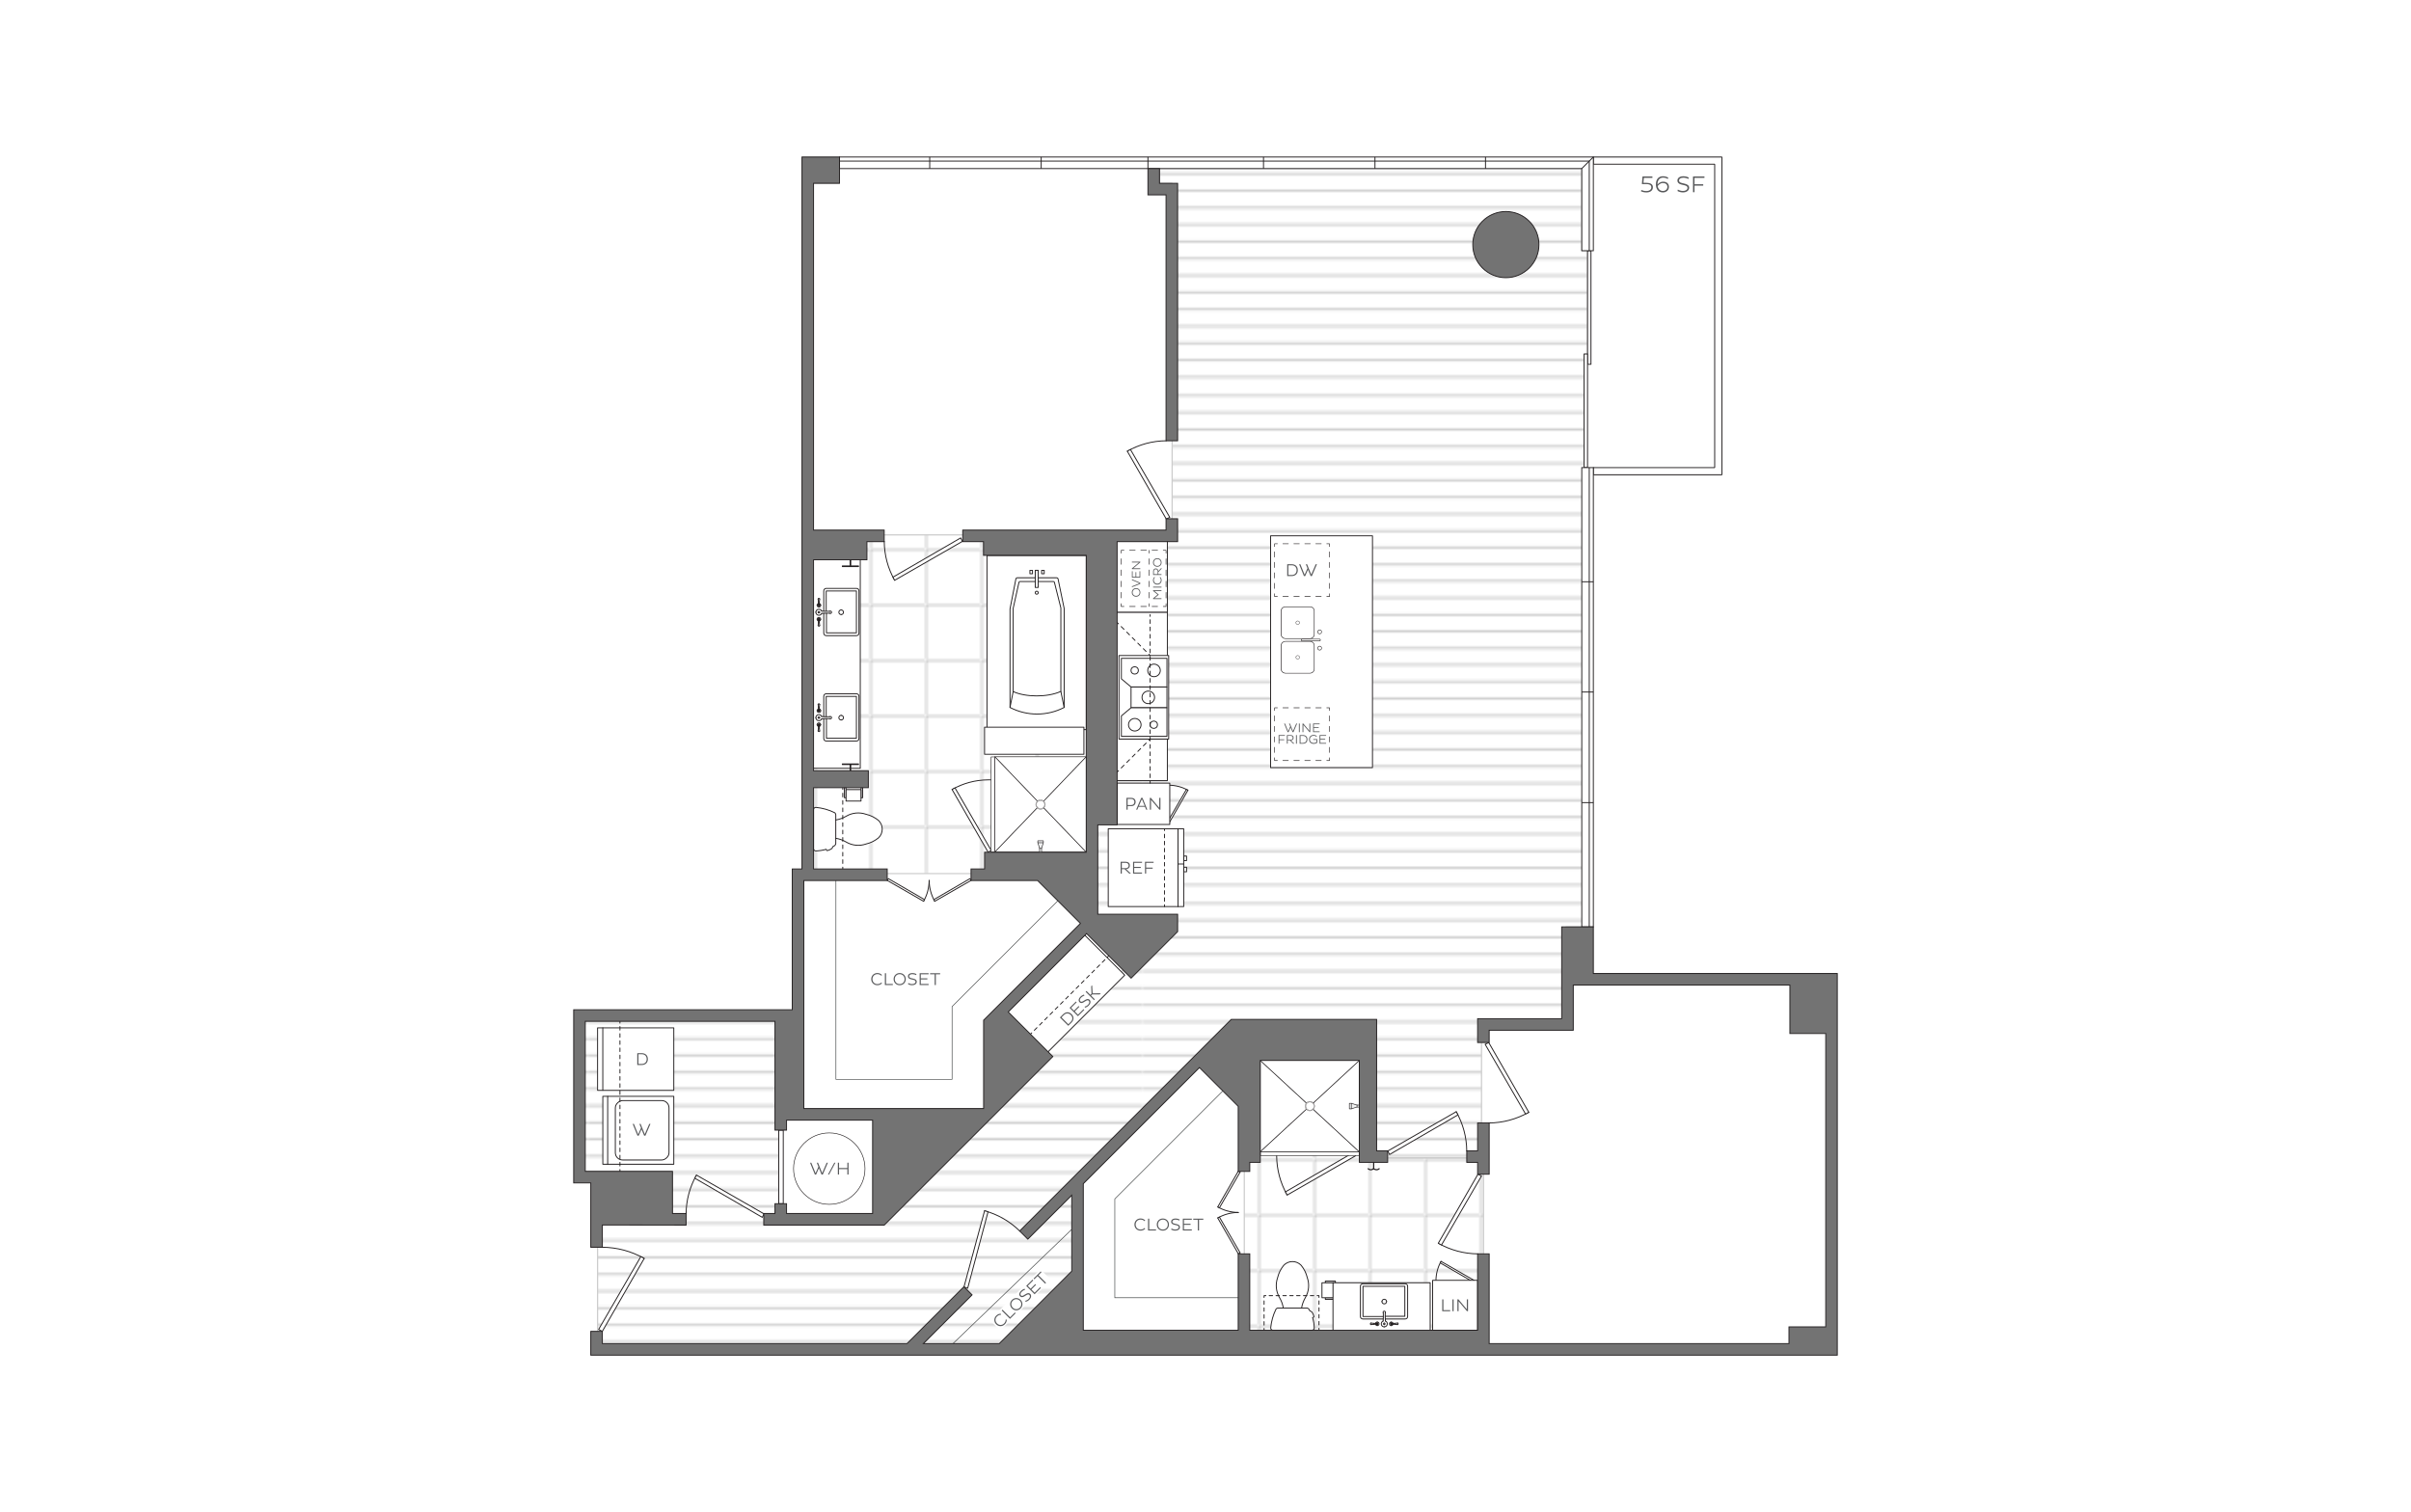<?xml version="1.0" encoding="UTF-8"?>
<svg xmlns="http://www.w3.org/2000/svg" xmlns:xlink="http://www.w3.org/1999/xlink" viewBox="0 0 998 626">
  <defs>
    <clipPath id="clippath">
      <rect x="0" y="0" width="218.96" height="238.72" style="fill: none; stroke-width: 0px;"/>
    </clipPath>
    <pattern id="New_Pattern_Swatch_2" data-name="New Pattern Swatch 2" x="0" y="0" width="218.96" height="238.72" patternTransform="translate(1850.05 -10772.42) rotate(-90) scale(.96)" patternUnits="userSpaceOnUse" viewBox="0 0 218.96 238.72">
      <g>
        <rect width="218.96" height="238.72" style="fill: none; stroke-width: 0px;"/>
        <g style="clip-path: url(#clippath);">
          <line x1="215.16" y1="238.72" x2="215.16" y2="0" style="fill: none; stroke: #ccc; stroke-miterlimit: 10; stroke-width: .95px;"/>
          <line x1="207.86" y1="238.72" x2="207.86" y2="0" style="fill: none; stroke: #ccc; stroke-miterlimit: 10; stroke-width: .95px;"/>
          <line x1="200.55" y1="238.72" x2="200.55" y2="0" style="fill: none; stroke: #ccc; stroke-miterlimit: 10; stroke-width: .95px;"/>
          <line x1="193.25" y1="238.72" x2="193.25" y2="0" style="fill: none; stroke: #ccc; stroke-miterlimit: 10; stroke-width: .95px;"/>
          <line x1="185.95" y1="238.72" x2="185.95" y2="0" style="fill: none; stroke: #ccc; stroke-miterlimit: 10; stroke-width: .95px;"/>
          <line x1="178.64" y1="238.72" x2="178.64" y2="0" style="fill: none; stroke: #ccc; stroke-miterlimit: 10; stroke-width: .95px;"/>
          <line x1="171.34" y1="238.72" x2="171.34" y2="0" style="fill: none; stroke: #ccc; stroke-miterlimit: 10; stroke-width: .95px;"/>
          <line x1="164.04" y1="238.72" x2="164.04" y2="0" style="fill: none; stroke: #ccc; stroke-miterlimit: 10; stroke-width: .95px;"/>
          <line x1="127.91" y1="238.72" x2="127.91" y2="0" style="fill: none; stroke: #ccc; stroke-miterlimit: 10; stroke-width: .95px;"/>
          <line x1="135.21" y1="238.72" x2="135.21" y2="0" style="fill: none; stroke: #ccc; stroke-miterlimit: 10; stroke-width: .95px;"/>
          <line x1="142.32" y1="238.72" x2="142.32" y2="0" style="fill: none; stroke: #ccc; stroke-miterlimit: 10; stroke-width: .95px;"/>
          <line x1="149.62" y1="238.72" x2="149.62" y2="0" style="fill: none; stroke: #ccc; stroke-miterlimit: 10; stroke-width: .95px;"/>
          <line x1="156.73" y1="238.72" x2="156.73" y2="0" style="fill: none; stroke: #ccc; stroke-miterlimit: 10; stroke-width: .95px;"/>
          <line x1="91.77" y1="238.72" x2="91.77" y2="0" style="fill: none; stroke: #ccc; stroke-miterlimit: 10; stroke-width: .95px;"/>
          <line x1="99.08" y1="238.72" x2="99.08" y2="0" style="fill: none; stroke: #ccc; stroke-miterlimit: 10; stroke-width: .95px;"/>
          <line x1="84.47" y1="238.72" x2="84.47" y2="0" style="fill: none; stroke: #ccc; stroke-miterlimit: 10; stroke-width: .95px;"/>
          <line x1="77.17" y1="238.72" x2="77.17" y2="0" style="fill: none; stroke: #ccc; stroke-miterlimit: 10; stroke-width: .95px;"/>
          <line x1="69.86" y1="238.72" x2="69.86" y2="0" style="fill: none; stroke: #ccc; stroke-miterlimit: 10; stroke-width: .95px;"/>
          <line x1="62.56" y1="238.72" x2="62.56" y2="0" style="fill: none; stroke: #ccc; stroke-miterlimit: 10; stroke-width: .95px;"/>
          <line x1="55.26" y1="238.72" x2="55.26" y2="0" style="fill: none; stroke: #ccc; stroke-miterlimit: 10; stroke-width: .95px;"/>
          <line x1="47.95" y1="238.72" x2="47.95" y2="0" style="fill: none; stroke: #ccc; stroke-miterlimit: 10; stroke-width: .95px;"/>
          <line x1="40.65" y1="238.72" x2="40.65" y2="0" style="fill: none; stroke: #ccc; stroke-miterlimit: 10; stroke-width: .95px;"/>
          <line x1="33.35" y1="238.72" x2="33.35" y2="0" style="fill: none; stroke: #ccc; stroke-miterlimit: 10; stroke-width: .95px;"/>
          <line x1="26.04" y1="238.72" x2="26.04" y2="0" style="fill: none; stroke: #ccc; stroke-miterlimit: 10; stroke-width: .95px;"/>
          <line x1="18.74" y1="238.72" x2="18.74" y2="0" style="fill: none; stroke: #ccc; stroke-miterlimit: 10; stroke-width: .95px;"/>
          <line x1="11.44" y1="238.72" x2="11.44" y2="0" style="fill: none; stroke: #ccc; stroke-miterlimit: 10; stroke-width: .95px;"/>
          <line x1="4.14" y1="238.72" x2="4.14" y2="0" style="fill: none; stroke: #ccc; stroke-miterlimit: 10; stroke-width: .95px;"/>
          <line x1="106.19" y1="238.72" x2="106.19" y2="0" style="fill: none; stroke: #ccc; stroke-miterlimit: 10; stroke-width: .95px;"/>
          <line x1="113.49" y1="238.72" x2="113.49" y2="0" style="fill: none; stroke: #ccc; stroke-miterlimit: 10; stroke-width: .95px;"/>
          <line x1="120.6" y1="238.72" x2="120.6" y2="0" style="fill: none; stroke: #ccc; stroke-miterlimit: 10; stroke-width: .95px;"/>
        </g>
      </g>
    </pattern>
    <pattern id="New_Pattern_Swatch_4" data-name="New Pattern Swatch 4" x="0" y="0" width="27.33" height="27.33" patternTransform="translate(222.73 -2091.38) scale(.82)" patternUnits="userSpaceOnUse" viewBox="0 0 27.33 27.33">
      <g>
        <rect width="27.33" height="27.33" style="fill: none; stroke-width: 0px;"/>
        <path d="M27.33,27.33H0V0h27.33v27.33ZM.19,27.14h26.96V.19H.19v26.96Z" style="fill: gray; stroke-width: 0px;"/>
      </g>
    </pattern>
    <filter id="drop-shadow-1" filterUnits="userSpaceOnUse">
      <feOffset dx="-1" dy="-1"/>
      <feGaussianBlur result="blur" stdDeviation="3"/>
      <feFlood flood-color="#000" flood-opacity=".12"/>
      <feComposite in2="blur" operator="in"/>
      <feComposite in="SourceGraphic"/>
    </filter>
    <filter id="drop-shadow-2" filterUnits="userSpaceOnUse">
      <feOffset dx="-1" dy="-1"/>
      <feGaussianBlur result="blur-2" stdDeviation="3"/>
      <feFlood flood-color="#000" flood-opacity=".12"/>
      <feComposite in2="blur-2" operator="in"/>
      <feComposite in="SourceGraphic"/>
    </filter>
    <filter id="drop-shadow-3" filterUnits="userSpaceOnUse">
      <feOffset dx="-1" dy="-1"/>
      <feGaussianBlur result="blur-3" stdDeviation="3"/>
      <feFlood flood-color="#000" flood-opacity=".12"/>
      <feComposite in2="blur-3" operator="in"/>
      <feComposite in="SourceGraphic"/>
    </filter>
    <filter id="drop-shadow-4" filterUnits="userSpaceOnUse">
      <feOffset dx="-1" dy="-1"/>
      <feGaussianBlur result="blur-4" stdDeviation="3"/>
      <feFlood flood-color="#000" flood-opacity=".12"/>
      <feComposite in2="blur-4" operator="in"/>
      <feComposite in="SourceGraphic"/>
    </filter>
    <filter id="drop-shadow-5" filterUnits="userSpaceOnUse">
      <feOffset dx="-1" dy="-1"/>
      <feGaussianBlur result="blur-5" stdDeviation="3"/>
      <feFlood flood-color="#000" flood-opacity=".12"/>
      <feComposite in2="blur-5" operator="in"/>
      <feComposite in="SourceGraphic"/>
    </filter>
    <filter id="drop-shadow-6" filterUnits="userSpaceOnUse">
      <feOffset dx="-1" dy="-1"/>
      <feGaussianBlur result="blur-6" stdDeviation="3"/>
      <feFlood flood-color="#000" flood-opacity=".12"/>
      <feComposite in2="blur-6" operator="in"/>
      <feComposite in="SourceGraphic"/>
    </filter>
    <filter id="drop-shadow-7" filterUnits="userSpaceOnUse">
      <feOffset dx="-1" dy="-1"/>
      <feGaussianBlur result="blur-7" stdDeviation="3"/>
      <feFlood flood-color="#000" flood-opacity=".12"/>
      <feComposite in2="blur-7" operator="in"/>
      <feComposite in="SourceGraphic"/>
    </filter>
  </defs>
  <g id="backgrounds">
    <rect x="-15" y="-13" width="1028" height="652" style="fill: #fff; stroke-width: 0px;"/>
  </g>
  <g id="floorplans">
    <g>
      <g>
        <path d="M679.64,76.16l.26-3.1h4.09v.58h-3.54l-.17,2.05h1.27c1.55,0,2.65.52,2.65,1.81,0,1.53-1.28,2.16-2.7,2.16-1.18,0-1.91-.32-2.26-.47l.2-.55c.32.16,1,.45,2.03.45s2.07-.42,2.07-1.57c0-.98-.88-1.31-2.02-1.31h-1.86l-.03-.05Z" style="fill: #58595b; stroke-width: 0px;"/>
        <path d="M686.1,76.42c.33-.45,1.09-1.2,2.33-1.2,1.48,0,2.4.79,2.4,2.15s-1.06,2.29-2.49,2.29c-1.85,0-2.9-1.34-2.9-3.36s1.05-3.34,2.92-3.34c1.03,0,1.85.36,2.2.61l-.24.54c-.33-.26-1.02-.57-1.89-.57-1.54,0-2.33,1.14-2.33,2.76v.11ZM686.16,77.04c.21,1.21.97,2.02,2.19,2.02,1.06,0,1.84-.73,1.84-1.68,0-1.06-.77-1.6-1.83-1.6-1.19,0-1.92.86-2.2,1.26Z" style="fill: #58595b; stroke-width: 0px;"/>
        <path d="M694.54,78.47c.41.25,1.2.59,2.07.59,1.11,0,1.91-.49,1.91-1.29,0-.57-.42-.88-1.34-1.09l-1.26-.3c-1.02-.25-1.58-.79-1.58-1.62,0-.96.77-1.79,2.48-1.79.87,0,1.74.26,2.22.53l-.19.59c-.44-.27-1.31-.52-2.05-.52-1.25,0-1.79.54-1.79,1.14,0,.55.37.86,1.1,1.03l1.33.33c1.12.29,1.76.74,1.76,1.65,0,1.17-1.09,1.93-2.6,1.93-.92,0-1.81-.32-2.22-.57l.16-.62Z" style="fill: #58595b; stroke-width: 0px;"/>
        <path d="M701.42,76.87v2.7h-.62v-6.51h4.74v.58h-4.12v2.64h3.61v.58h-3.61Z" style="fill: #58595b; stroke-width: 0px;"/>
      </g>
      <polygon points="654.75 103.79 654.75 69.79 479.96 69.79 479.96 75.89 485.19 75.89 485.19 222.69 452.9 222.69 452.9 382.24 468.25 398.06 363.95 505.46 322.34 505.46 322.34 420.43 239.25 420.43 239.25 485.87 247.36 485.87 247.36 559.18 322.34 559.18 322.34 558.02 443.98 558.02 446.26 489.24 509.62 426.14 512.59 428.13 567.48 428.13 567.48 479.32 613.25 479.32 613.25 424.6 648.18 424.6 648.18 383.71 655.72 383.71 655.72 146.54 657.14 146.54 657.14 103.79 654.75 103.79" style="fill: url(#New_Pattern_Swatch_2); stroke: #ccc; stroke-miterlimit: 1; stroke-width: .5px;"/>
      <polygon points="565.75 479.32 565.75 431.6 515.06 431.6 515.06 479.32 515.06 481.18 515.06 553.86 614.09 553.86 614.09 479.32 565.75 479.32" style="fill: url(#New_Pattern_Swatch_4); stroke: #ccc; stroke-miterlimit: 1; stroke-width: .5px;"/>
      <rect x="334.88" y="221.43" width="118.01" height="140.22" style="fill: url(#New_Pattern_Swatch_4); stroke: #ccc; stroke-miterlimit: 1; stroke-width: .5px;"/>
      <rect x="322.34" y="467.85" width="1.88" height="30.45" style="fill: #fff; stroke: #231f20; stroke-linecap: round; stroke-linejoin: round; stroke-width: .38px;"/>
      <g>
        <rect x="657.14" y="103.79" width="1.42" height="47.03" style="fill: #fff; stroke: #231f20; stroke-linecap: round; stroke-linejoin: round; stroke-width: .38px;"/>
        <rect x="655.72" y="146.54" width="1.42" height="47.03" style="fill: #fff; stroke: #231f20; stroke-linecap: round; stroke-linejoin: round; stroke-width: .38px;"/>
      </g>
      <g>
        <path d="M482.77,182.47c-5.69.04-11.19,1.52-16.13,4.32" style="fill: none; stroke: #231f20; stroke-linecap: round; stroke-linejoin: round; stroke-width: .38px;"/>
        <polygon points="467.93 186.08 484.21 214.16 482.77 214.88 466.63 186.8 467.93 186.08" style="fill: #fff; stroke: #231f20; stroke-linecap: round; stroke-linejoin: round; stroke-width: .38px;"/>
      </g>
      <g>
        <path d="M366.02,224.12c.04,5.68,1.51,11.17,4.31,16.11" style="fill: none; stroke: #231f20; stroke-linecap: round; stroke-linejoin: round; stroke-width: .38px;"/>
        <polygon points="369.61 238.94 397.66 222.69 398.38 224.12 370.33 240.23 369.61 238.94" style="fill: #fff; stroke: #231f20; stroke-linecap: round; stroke-linejoin: round; stroke-width: .38px;"/>
      </g>
      <g>
        <path d="M422.15,509.67c-4.09-4.03-9.07-6.9-14.6-8.43" style="fill: none; stroke: #231f20; stroke-linecap: round; stroke-linejoin: round; stroke-width: .38px;"/>
        <polygon points="408.99 501.65 400.56 533.32 399.02 532.8 407.55 501.24 408.99 501.65" style="fill: #fff; stroke: #231f20; stroke-linecap: round; stroke-linejoin: round; stroke-width: .38px;"/>
      </g>
      <g>
        <path d="M284,502.53c.04-5.66,1.51-11.14,4.3-16.06" style="fill: none; stroke: #231f20; stroke-linecap: round; stroke-linejoin: round; stroke-width: .38px;"/>
        <polygon points="287.59 487.76 315.54 503.96 316.26 502.53 288.3 486.47 287.59 487.76" style="fill: #fff; stroke: #231f20; stroke-linecap: round; stroke-linejoin: round; stroke-width: .38px;"/>
      </g>
      <g>
        <path d="M611.78,519.08c-5.79-.04-11.38-1.54-16.41-4.4" style="fill: none; stroke: #231f20; stroke-linecap: round; stroke-linejoin: round; stroke-width: .38px;"/>
        <polygon points="596.68 515.42 613.25 486.84 611.78 486.11 595.36 514.68 596.68 515.42" style="fill: #fff; stroke: #231f20; stroke-linecap: round; stroke-linejoin: round; stroke-width: .38px;"/>
      </g>
      <g>
        <path d="M249.32,516.34c6.11.05,12.02,1.63,17.33,4.64" style="fill: none; stroke: #231f20; stroke-linecap: round; stroke-linejoin: round; stroke-width: .38px;"/>
        <polygon points="265.26 520.21 247.78 550.38 249.32 551.16 266.66 520.98 265.26 520.21" style="fill: #fff; stroke: #231f20; stroke-linecap: round; stroke-linejoin: round; stroke-width: .38px;"/>
      </g>
      <g>
        <path d="M616.24,464.9c5.85-.04,11.5-1.56,16.58-4.44" style="fill: none; stroke: #231f20; stroke-linecap: round; stroke-linejoin: round; stroke-width: .38px;"/>
        <polygon points="631.49 461.2 614.76 432.34 616.24 431.6 632.82 460.46 631.49 461.2" style="fill: #fff; stroke: #231f20; stroke-linecap: round; stroke-linejoin: round; stroke-width: .38px;"/>
      </g>
      <g>
        <path d="M607.14,476.5c-.04-5.74-1.53-11.28-4.36-16.27" style="fill: none; stroke: #231f20; stroke-linecap: round; stroke-linejoin: round; stroke-width: .38px;"/>
        <polygon points="603.51 461.54 575.18 477.96 574.45 476.5 602.78 460.23 603.51 461.54" style="fill: #fff; stroke: #231f20; stroke-linecap: round; stroke-linejoin: round; stroke-width: .38px;"/>
      </g>
      <g>
        <g>
          <path d="M512.59,501.94c-3.01.02-5.91.8-8.52,2.28" style="fill: none; stroke: #231f20; stroke-linecap: round; stroke-linejoin: round; stroke-width: .38px;"/>
          <polygon points="504.75 503.84 513.35 518.67 512.59 519.05 504.07 504.22 504.75 503.84" style="fill: #fff; stroke: #231f20; stroke-linecap: round; stroke-linejoin: round; stroke-width: .38px;"/>
        </g>
        <g>
          <path d="M512.59,501.94c-3.01-.02-5.91-.8-8.52-2.28" style="fill: none; stroke: #231f20; stroke-linecap: round; stroke-linejoin: round; stroke-width: .38px;"/>
          <polygon points="504.75 500.04 513.35 485.2 512.59 484.82 504.07 499.65 504.75 500.04" style="fill: #fff; stroke: #231f20; stroke-linecap: round; stroke-linejoin: round; stroke-width: .38px;"/>
        </g>
      </g>
      <g>
        <g>
          <path d="M384.61,364.48c.02,3.04.81,5.99,2.31,8.63" style="fill: none; stroke: #231f20; stroke-linecap: round; stroke-linejoin: round; stroke-width: .38px;"/>
          <polygon points="386.54 372.42 401.57 363.71 401.95 364.48 386.92 373.11 386.54 372.42" style="fill: #fff; stroke: #231f20; stroke-linecap: round; stroke-linejoin: round; stroke-width: .38px;"/>
        </g>
        <g>
          <path d="M384.61,364.48c-.02,3.04-.81,5.99-2.31,8.63" style="fill: none; stroke: #231f20; stroke-linecap: round; stroke-linejoin: round; stroke-width: .38px;"/>
          <polygon points="382.68 372.42 367.65 363.71 367.27 364.48 382.3 373.11 382.68 372.42" style="fill: #fff; stroke: #231f20; stroke-linecap: round; stroke-linejoin: round; stroke-width: .38px;"/>
        </g>
      </g>
      <g>
        <path d="M394.1,326.84c4.56-2.59,9.64-3.95,14.89-3.99h1.27" style="fill: none; stroke: #231f20; stroke-linecap: round; stroke-linejoin: round; stroke-width: .38px;"/>
        <polygon points="395.3 326.17 410.33 352.11 409 352.77 394.1 326.84 395.3 326.17" style="fill: #fff; stroke: #231f20; stroke-linecap: round; stroke-linejoin: round; stroke-width: .38px;"/>
      </g>
      <g>
        <path d="M532.81,494.73c-2.83-4.99-4.32-10.53-4.36-16.27v-1.38" style="fill: none; stroke: #231f20; stroke-linecap: round; stroke-linejoin: round; stroke-width: .38px;"/>
        <polygon points="532.08 493.42 560.41 477 561.14 478.46 532.81 494.73 532.08 493.42" style="fill: #fff; stroke: #231f20; stroke-linecap: round; stroke-linejoin: round; stroke-width: .38px;"/>
      </g>
      <g>
        <path d="M596.5,522.19c-1.37,2.41-2.09,5.23-2.11,8v.58" style="fill: none; stroke: #231f20; stroke-linecap: round; stroke-linejoin: round; stroke-width: .38px;"/>
        <polygon points="596.15 522.82 609.87 530.77 610.22 530.07 596.5 522.19 596.15 522.82" style="fill: #fff; stroke: #231f20; stroke-linecap: round; stroke-linejoin: round; stroke-width: .38px;"/>
      </g>
      <g>
        <path d="M491.73,327.14c-2.38-1.35-5.15-2.06-7.89-2.08h-.57" style="fill: none; stroke: #231f20; stroke-linecap: round; stroke-linejoin: round; stroke-width: .38px;"/>
        <polygon points="491.11 326.79 483.27 340.32 483.96 340.67 491.73 327.14 491.11 326.79" style="fill: #fff; stroke: #231f20; stroke-linecap: round; stroke-linejoin: round; stroke-width: .38px;"/>
      </g>
      <polygon points="709.77 193.58 659.54 193.58 659.53 196.55 712.75 196.55 712.75 193.58 712.75 193.58 712.75 67.98 712.75 67.98 712.75 65 659.54 65 659.53 67.98 709.77 67.98 709.77 193.58" style="fill: #fff; stroke: #231f20; stroke-miterlimit: 1; stroke-width: .38px;"/>
      <rect x="408.54" y="229.96" width="41.13" height="72.09" style="fill: #fff; stroke: #231f20; stroke-linecap: round; stroke-linejoin: round; stroke-width: .38px;"/>
      <g>
        <g>
          <polygon points="430.71 333.03 449.63 313.29 411.79 313.29 430.71 333.03" style="fill: #fff; stroke-width: 0px;"/>
          <polygon points="430.71 333.03 449.63 313.29 411.79 313.29 430.71 333.03" style="fill: none; stroke: #231f20; stroke-linecap: round; stroke-linejoin: round; stroke-width: .25px;"/>
        </g>
        <g>
          <polygon points="430.71 333.03 411.79 313.29 411.79 352.77 430.71 333.03" style="fill: #fff; stroke-width: 0px;"/>
          <polygon points="430.71 333.03 411.79 313.29 411.79 352.77 430.71 333.03" style="fill: none; stroke: #231f20; stroke-linecap: round; stroke-linejoin: round; stroke-width: .25px;"/>
        </g>
        <g>
          <polygon points="430.71 333.03 411.79 352.77 449.63 352.77 430.71 333.03" style="fill: #fff; stroke-width: 0px;"/>
          <polygon points="430.71 333.03 411.79 352.77 449.63 352.77 430.71 333.03" style="fill: none; stroke: #231f20; stroke-linecap: round; stroke-linejoin: round; stroke-width: .25px;"/>
        </g>
        <g>
          <polygon points="430.71 333.03 449.63 352.77 449.63 313.29 430.71 333.03" style="fill: #fff; stroke-width: 0px;"/>
          <polygon points="430.71 333.03 449.63 352.77 449.63 313.29 430.71 333.03" style="fill: none; stroke: #231f20; stroke-linecap: round; stroke-linejoin: round; stroke-width: .25px;"/>
        </g>
        <rect x="410.26" y="313.36" width="1.46" height="39.43" style="fill: #fff; stroke: #231f20; stroke-linecap: round; stroke-linejoin: round; stroke-width: .25px;"/>
      </g>
      <g>
        <polygon points="430.31 353.24 430.31 351.13 429.58 348.85 429.58 348.06 431.88 348.06 431.88 348.88 431.15 351.18 431.15 353.24 430.31 353.24" style="fill: #f0f1f1; stroke: #231f20; stroke-linecap: round; stroke-linejoin: round; stroke-width: .25px;"/>
        <line x1="430.31" y1="351.22" x2="431.16" y2="351.22" style="fill: none; stroke: #231f20; stroke-linecap: round; stroke-linejoin: round; stroke-width: .25px;"/>
        <line x1="431.88" y1="348.88" x2="429.58" y2="348.88" style="fill: none; stroke: #231f20; stroke-linecap: round; stroke-linejoin: round; stroke-width: .25px;"/>
      </g>
      <g>
        <g>
          <polygon points="542.17 457.92 521.66 439 521.66 476.84 542.17 457.92" style="fill: #fff; stroke-width: 0px;"/>
          <polygon points="542.17 457.92 521.66 439 521.66 476.84 542.17 457.92" style="fill: none; stroke: #231f20; stroke-linecap: round; stroke-linejoin: round; stroke-width: .25px;"/>
        </g>
        <g>
          <polygon points="542.17 457.92 521.66 476.84 562.67 476.84 542.17 457.92" style="fill: #fff; stroke-width: 0px;"/>
          <polygon points="542.17 457.92 521.66 476.84 562.67 476.84 542.17 457.92" style="fill: none; stroke: #231f20; stroke-linecap: round; stroke-linejoin: round; stroke-width: .25px;"/>
        </g>
        <g>
          <polygon points="542.17 457.92 562.67 476.84 562.67 439 542.17 457.92" style="fill: #fff; stroke-width: 0px;"/>
          <polygon points="542.17 457.92 562.67 476.84 562.67 439 542.17 457.92" style="fill: none; stroke: #231f20; stroke-linecap: round; stroke-linejoin: round; stroke-width: .25px;"/>
        </g>
        <g>
          <polygon points="542.17 457.92 562.67 439 521.66 439 542.17 457.92" style="fill: #fff; stroke-width: 0px;"/>
          <polygon points="542.17 457.92 562.67 439 521.66 439 542.17 457.92" style="fill: none; stroke: #231f20; stroke-linecap: round; stroke-linejoin: round; stroke-width: .25px;"/>
        </g>
        <rect x="521.73" y="476.91" width="40.96" height="1.46" style="fill: #fff; stroke: #231f20; stroke-linecap: round; stroke-linejoin: round; stroke-width: .25px;"/>
      </g>
      <g>
        <polygon points="563.73 458.32 561.62 458.32 559.34 459.05 558.55 459.05 558.55 456.75 559.36 456.75 561.67 457.48 563.72 457.48 563.73 458.32" style="fill: #f0f1f1; stroke: #231f20; stroke-linecap: round; stroke-linejoin: round; stroke-width: .25px;"/>
        <line x1="561.71" y1="458.31" x2="561.71" y2="457.47" style="fill: none; stroke: #231f20; stroke-linecap: round; stroke-linejoin: round; stroke-width: .25px;"/>
        <line x1="559.36" y1="456.75" x2="559.36" y2="459.05" style="fill: none; stroke: #231f20; stroke-linecap: round; stroke-linejoin: round; stroke-width: .25px;"/>
      </g>
      <g id="INSERT">
        <g id="INSERT-2" data-name="INSERT">
          <g id="LWPOLYLINE">
            <path d="M345.96,347.05v2.11c0,.36-.18.69-.46.91-.26.15-.52.3-.79.43v.07c-.07.34-.26.64-.54.84-.55.34-1.15.59-1.78.75-.17-.11-.29-.26-.35-.45l-.04-.12c-1.38.41-2.81.64-4.26.67-.26.02-.51-.07-.69-.25-.19-.18-.29-.42-.29-.68v-16.15c0-.26.1-.5.29-.68.19-.18.44-.26.69-.25,2.7.25,5.33.99,7.76,2.19.29.22.46.55.46.91v2.11c1.51-.25,2.96-.77,4.28-1.54,2.49-1.48,5.52-1.78,8.26-.82,1.88.44,3.63,1.31,5.13,2.53.99.94,1.56,2.25,1.56,3.62s-.56,2.68-1.56,3.62c-1.49,1.22-3.25,2.09-5.13,2.53-2.74.96-5.76.66-8.26-.82-1.32-.77-2.77-1.29-4.28-1.54" style="fill: #fff; stroke: #231f20; stroke-linecap: round; stroke-linejoin: round; stroke-width: .38px;"/>
          </g>
          <g id="LINE">
            <line x1="345.96" y1="339.48" x2="345.96" y2="347.05" style="fill: none; stroke: #231f20; stroke-linecap: round; stroke-linejoin: round; stroke-width: .38px;"/>
          </g>
        </g>
      </g>
      <g id="INSERT-3" data-name="INSERT">
        <g id="INSERT-4" data-name="INSERT">
          <g id="LWPOLYLINE-2" data-name="LWPOLYLINE">
            <path d="M538.79,541.5h2.11c.36,0,.69.18.91.46.15.26.3.52.43.79h.07c.34.07.64.26.84.54.34.55.59,1.15.75,1.78-.11.17-.26.29-.45.35l-.12.04c.41,1.38.64,2.81.67,4.26.02.26-.07.51-.25.69-.18.19-.42.29-.68.29h-16.15c-.26,0-.5-.1-.68-.29-.18-.19-.26-.44-.25-.69.25-2.7.99-5.33,2.19-7.76.22-.29.55-.46.91-.46h2.11c-.25-1.51-.77-2.96-1.54-4.28-1.48-2.49-1.78-5.52-.82-8.26.44-1.88,1.31-3.63,2.53-5.13.94-.99,2.25-1.56,3.62-1.56s2.68.56,3.62,1.56c1.22,1.49,2.09,3.25,2.53,5.13.96,2.74.66,5.76-.82,8.26-.77,1.32-1.29,2.77-1.54,4.28" style="fill: #fff; stroke: #231f20; stroke-linecap: round; stroke-linejoin: round; stroke-width: .38px;"/>
          </g>
          <g id="LINE-2" data-name="LINE">
            <line x1="531.22" y1="541.5" x2="538.79" y2="541.5" style="fill: none; stroke: #231f20; stroke-linecap: round; stroke-linejoin: round; stroke-width: .38px;"/>
          </g>
        </g>
      </g>
      <g>
        <rect x="356.41" y="326.07" width=".69" height="4.17" style="fill: #fff; stroke: #231f20; stroke-linecap: round; stroke-linejoin: round; stroke-width: .38px;"/>
        <rect x="349.52" y="326.07" width=".69" height="4.17" style="fill: #fff; stroke: #231f20; stroke-linecap: round; stroke-linejoin: round; stroke-width: .38px;"/>
        <rect x="350.21" y="326.88" width="6.19" height="4.75" style="fill: #fff; stroke: #231f20; stroke-linecap: round; stroke-linejoin: round; stroke-width: .38px;"/>
      </g>
      <g>
        <rect x="548.6" y="537.24" width="4.17" height=".69" style="fill: #fff; stroke: #231f20; stroke-linecap: round; stroke-linejoin: round; stroke-width: .38px;"/>
        <rect x="548.6" y="530.35" width="4.17" height=".69" style="fill: #fff; stroke: #231f20; stroke-linecap: round; stroke-linejoin: round; stroke-width: .38px;"/>
        <rect x="547.21" y="531.05" width="4.75" height="6.19" style="fill: #fff; stroke: #231f20; stroke-linecap: round; stroke-linejoin: round; stroke-width: .38px;"/>
      </g>
      <g>
        <line x1="568.61" y1="481.18" x2="568.61" y2="483.82" style="fill: #fff; stroke: #231f20; stroke-linecap: round; stroke-linejoin: round; stroke-width: .5px;"/>
        <path d="M568.61,483.76c.09.09.48.46,1.11.49.64.03,1.07-.33,1.16-.41" style="fill: #fff; stroke: #231f20; stroke-linecap: round; stroke-linejoin: round; stroke-width: .5px;"/>
        <path d="M568.61,483.76c-.09.09-.48.46-1.11.49-.64.03-1.07-.33-1.16-.41" style="fill: #fff; stroke: #231f20; stroke-linecap: round; stroke-linejoin: round; stroke-width: .5px;"/>
      </g>
      <rect x="336.76" y="231.74" width="20.34" height="87.32" style="fill: #fff; filter: url(#drop-shadow-1); stroke: #231f20; stroke-linecap: round; stroke-linejoin: round; stroke-width: .38px;"/>
      <rect x="408.54" y="302.05" width="41.13" height="11.21" style="fill: #fff; filter: url(#drop-shadow-2); stroke: #231f20; stroke-linecap: round; stroke-linejoin: round; stroke-width: .38px;"/>
      <g>
        <g>
          <g id="ARC">
            <path d="M348.19,296.14c-.53,0-.96.43-.96.96,0,.53.43.96.96.96" style="fill: none; stroke: #231f20; stroke-linecap: round; stroke-linejoin: round; stroke-width: .38px;"/>
          </g>
          <g id="ARC-2" data-name="ARC">
            <path d="M348.19,298.07c.53,0,.96-.43.96-.96s-.43-.96-.96-.96" style="fill: none; stroke: #231f20; stroke-linecap: round; stroke-linejoin: round; stroke-width: .38px;"/>
          </g>
          <g id="ARC-3" data-name="ARC">
            <path d="M339.71,300c0-.41-.33-.74-.74-.74s-.74.33-.74.74" style="fill: none; stroke: #231f20; stroke-linecap: round; stroke-linejoin: round; stroke-width: .38px;"/>
          </g>
          <g id="ARC-4" data-name="ARC">
            <path d="M338.24,300c0,.33.22.63.55.71" style="fill: none; stroke: #231f20; stroke-linecap: round; stroke-linejoin: round; stroke-width: .38px;"/>
          </g>
          <g id="LINE-3" data-name="LINE">
            <line x1="338.78" y1="300.22" x2="338.78" y2="300.71" style="fill: none; stroke: #231f20; stroke-linecap: round; stroke-linejoin: round; stroke-width: .38px;"/>
          </g>
          <g id="ARC-5" data-name="ARC">
            <path d="M338.68,300c0,.08.04.17.1.22" style="fill: none; stroke: #231f20; stroke-linecap: round; stroke-linejoin: round; stroke-width: .38px;"/>
          </g>
          <g id="ARC-6" data-name="ARC">
            <path d="M339.26,300c0-.16-.13-.29-.29-.29s-.29.13-.29.29" style="fill: none; stroke: #231f20; stroke-linecap: round; stroke-linejoin: round; stroke-width: .38px;"/>
          </g>
          <g id="ARC-7" data-name="ARC">
            <path d="M339.16,300.21c.06-.05.1-.13.1-.21" style="fill: none; stroke: #231f20; stroke-linecap: round; stroke-linejoin: round; stroke-width: .38px;"/>
          </g>
          <g id="LINE-4" data-name="LINE">
            <line x1="339.16" y1="300.71" x2="339.16" y2="300.21" style="fill: none; stroke: #231f20; stroke-linecap: round; stroke-linejoin: round; stroke-width: .38px;"/>
          </g>
          <g id="ARC-8" data-name="ARC">
            <path d="M339.16,300.71c.32-.09.54-.38.54-.71" style="fill: none; stroke: #231f20; stroke-linecap: round; stroke-linejoin: round; stroke-width: .38px;"/>
          </g>
          <g id="ARC-9" data-name="ARC">
            <path d="M339.71,294.21c0-.33-.22-.62-.54-.71" style="fill: none; stroke: #231f20; stroke-linecap: round; stroke-linejoin: round; stroke-width: .38px;"/>
          </g>
          <g id="LINE-5" data-name="LINE">
            <line x1="339.16" y1="294" x2="339.16" y2="293.5" style="fill: none; stroke: #231f20; stroke-linecap: round; stroke-linejoin: round; stroke-width: .38px;"/>
          </g>
          <g id="ARC-10" data-name="ARC">
            <path d="M339.26,294.21c0-.08-.03-.16-.1-.21" style="fill: none; stroke: #231f20; stroke-linecap: round; stroke-linejoin: round; stroke-width: .38px;"/>
          </g>
          <g id="ARC-11" data-name="ARC">
            <path d="M338.68,294.21c0,.16.13.29.29.29s.29-.13.29-.29" style="fill: none; stroke: #231f20; stroke-linecap: round; stroke-linejoin: round; stroke-width: .38px;"/>
          </g>
          <g id="ARC-12" data-name="ARC">
            <path d="M338.78,293.99c-.06.06-.1.14-.1.22" style="fill: none; stroke: #231f20; stroke-linecap: round; stroke-linejoin: round; stroke-width: .38px;"/>
          </g>
          <g id="LINE-6" data-name="LINE">
            <line x1="338.78" y1="293.5" x2="338.78" y2="293.99" style="fill: none; stroke: #231f20; stroke-linecap: round; stroke-linejoin: round; stroke-width: .38px;"/>
          </g>
          <g id="ARC-13" data-name="ARC">
            <path d="M338.78,293.5c-.32.09-.55.38-.55.71" style="fill: none; stroke: #231f20; stroke-linecap: round; stroke-linejoin: round; stroke-width: .38px;"/>
          </g>
          <g id="ARC-14" data-name="ARC">
            <path d="M338.24,294.21c0,.41.33.74.74.74s.74-.33.74-.74" style="fill: none; stroke: #231f20; stroke-linecap: round; stroke-linejoin: round; stroke-width: .38px;"/>
          </g>
          <g id="ARC-15" data-name="ARC">
            <path d="M340.14,296.63c-.26-.64-.99-.95-1.64-.69-.47.19-.79.65-.79,1.16" style="fill: none; stroke: #231f20; stroke-linecap: round; stroke-linejoin: round; stroke-width: .38px;"/>
          </g>
          <g id="ARC-16" data-name="ARC">
            <path d="M337.71,297.1c0,.69.56,1.26,1.26,1.26.51,0,.97-.31,1.16-.79" style="fill: none; stroke: #231f20; stroke-linecap: round; stroke-linejoin: round; stroke-width: .38px;"/>
          </g>
          <g id="ARC-17" data-name="ARC">
            <path d="M343.42,297.51c-1.09-.04-2.19-.02-3.28.07" style="fill: none; stroke: #231f20; stroke-linecap: round; stroke-linejoin: round; stroke-width: .38px;"/>
          </g>
          <g id="ARC-18" data-name="ARC">
            <path d="M343.42,297.51c.22.16.54.12.7-.11s.12-.54-.11-.7c-.18-.13-.42-.13-.59,0" style="fill: none; stroke: #231f20; stroke-linecap: round; stroke-linejoin: round; stroke-width: .38px;"/>
          </g>
          <g id="ARC-19" data-name="ARC">
            <path d="M340.14,296.63c1.09.09,2.19.11,3.28.07" style="fill: none; stroke: #231f20; stroke-linecap: round; stroke-linejoin: round; stroke-width: .38px;"/>
          </g>
          <g id="ARC-20" data-name="ARC">
            <path d="M339.3,297.1c0-.19-.15-.34-.34-.34s-.34.15-.34.34" style="fill: none; stroke: #231f20; stroke-linecap: round; stroke-linejoin: round; stroke-width: .38px;"/>
          </g>
          <g id="ARC-21" data-name="ARC">
            <path d="M338.62,297.1c0,.19.15.34.34.34s.34-.15.34-.34" style="fill: none; stroke: #231f20; stroke-linecap: round; stroke-linejoin: round; stroke-width: .38px;"/>
          </g>
          <g id="LINE-7" data-name="LINE">
            <line x1="338.78" y1="301.4" x2="338.78" y2="300.22" style="fill: none; stroke: #231f20; stroke-linecap: round; stroke-linejoin: round; stroke-width: .38px;"/>
          </g>
          <g id="LINE-8" data-name="LINE">
            <line x1="338.64" y1="302.6" x2="338.78" y2="301.4" style="fill: none; stroke: #231f20; stroke-linecap: round; stroke-linejoin: round; stroke-width: .38px;"/>
          </g>
          <g id="ARC-22" data-name="ARC">
            <path d="M338.64,302.6c.03.18.2.31.38.28.14-.02.25-.13.28-.26" style="fill: none; stroke: #231f20; stroke-linecap: round; stroke-linejoin: round; stroke-width: .38px;"/>
          </g>
          <g id="LINE-9" data-name="LINE">
            <line x1="339.16" y1="301.4" x2="339.3" y2="302.61" style="fill: none; stroke: #231f20; stroke-linecap: round; stroke-linejoin: round; stroke-width: .38px;"/>
          </g>
          <g id="LINE-10" data-name="LINE">
            <line x1="339.16" y1="300.22" x2="339.16" y2="301.4" style="fill: none; stroke: #231f20; stroke-linecap: round; stroke-linejoin: round; stroke-width: .38px;"/>
          </g>
          <g id="ARC-23" data-name="ARC">
            <path d="M339.16,300.22c.06-.05.1-.13.1-.22" style="fill: none; stroke: #231f20; stroke-linecap: round; stroke-linejoin: round; stroke-width: .38px;"/>
          </g>
          <g id="ARC-24" data-name="ARC">
            <path d="M339.26,300c0-.16-.13-.29-.29-.29s-.29.13-.29.29" style="fill: none; stroke: #231f20; stroke-linecap: round; stroke-linejoin: round; stroke-width: .38px;"/>
          </g>
          <g id="ARC-25" data-name="ARC">
            <path d="M338.68,300c0,.08.04.16.1.22" style="fill: none; stroke: #231f20; stroke-linecap: round; stroke-linejoin: round; stroke-width: .38px;"/>
          </g>
          <g id="ARC-26" data-name="ARC">
            <path d="M338.78,293.99c-.06.05-.1.13-.1.22" style="fill: none; stroke: #231f20; stroke-linecap: round; stroke-linejoin: round; stroke-width: .38px;"/>
          </g>
          <g id="ARC-27" data-name="ARC">
            <path d="M338.68,294.21c0,.16.13.29.29.29s.29-.13.29-.29" style="fill: none; stroke: #231f20; stroke-linecap: round; stroke-linejoin: round; stroke-width: .38px;"/>
          </g>
          <g id="ARC-28" data-name="ARC">
            <path d="M339.26,294.21c0-.08-.04-.16-.1-.22" style="fill: none; stroke: #231f20; stroke-linecap: round; stroke-linejoin: round; stroke-width: .38px;"/>
          </g>
          <g id="LINE-11" data-name="LINE">
            <line x1="339.16" y1="292.81" x2="339.16" y2="293.99" style="fill: none; stroke: #231f20; stroke-linecap: round; stroke-linejoin: round; stroke-width: .38px;"/>
          </g>
          <g id="LINE-12" data-name="LINE">
            <line x1="339.3" y1="291.59" x2="339.16" y2="292.81" style="fill: none; stroke: #231f20; stroke-linecap: round; stroke-linejoin: round; stroke-width: .38px;"/>
          </g>
          <g id="ARC-29" data-name="ARC">
            <path d="M339.3,291.59c-.04-.18-.22-.3-.4-.26-.14.03-.24.14-.26.28" style="fill: none; stroke: #231f20; stroke-linecap: round; stroke-linejoin: round; stroke-width: .38px;"/>
          </g>
          <g id="LINE-13" data-name="LINE">
            <line x1="338.78" y1="292.81" x2="338.64" y2="291.61" style="fill: none; stroke: #231f20; stroke-linecap: round; stroke-linejoin: round; stroke-width: .38px;"/>
          </g>
          <g id="LINE-14" data-name="LINE">
            <line x1="338.78" y1="293.99" x2="338.78" y2="292.81" style="fill: none; stroke: #231f20; stroke-linecap: round; stroke-linejoin: round; stroke-width: .38px;"/>
          </g>
        </g>
        <polyline points="342 296.61 342 288.3 354.5 288.3 354.5 305.62 342.1 305.62 342.1 297.54" style="fill: none; stroke: #231f20; stroke-linecap: round; stroke-linejoin: round; stroke-width: .38px;"/>
        <path d="M340.98,296.66v-8.43c0-.56.45-1.01,1.01-1.01h12.56c.56,0,1.01.45,1.01,1.01v17.53c0,.56-.45,1.01-1.01,1.01h-12.56c-.56,0-1.01-.45-1.01-1.01v-8.22" style="fill: none; stroke: #231f20; stroke-linecap: round; stroke-linejoin: round; stroke-width: .38px;"/>
      </g>
      <rect x="562.56" y="520.25" width="20.68" height="40.24" transform="translate(32.52 1113.27) rotate(-90)" style="fill: #fff; filter: url(#drop-shadow-3); stroke: #231f20; stroke-linecap: round; stroke-linejoin: round; stroke-width: .38px;"/>
      <g>
        <g>
          <g id="ARC-30" data-name="ARC">
            <path d="M572.03,538.83c0,.53.43.96.96.96s.96-.43.96-.96" style="fill: none; stroke: #231f20; stroke-linecap: round; stroke-linejoin: round; stroke-width: .38px;"/>
          </g>
          <g id="ARC-31" data-name="ARC">
            <path d="M573.96,538.83c0-.53-.43-.96-.96-.96s-.96.43-.96.96" style="fill: none; stroke: #231f20; stroke-linecap: round; stroke-linejoin: round; stroke-width: .38px;"/>
          </g>
          <g id="ARC-32" data-name="ARC">
            <path d="M575.89,547.31c-.41,0-.74.33-.74.74,0,.41.33.74.74.74" style="fill: none; stroke: #231f20; stroke-linecap: round; stroke-linejoin: round; stroke-width: .38px;"/>
          </g>
          <g id="ARC-33" data-name="ARC">
            <path d="M575.89,548.78c.33,0,.63-.22.71-.55" style="fill: none; stroke: #231f20; stroke-linecap: round; stroke-linejoin: round; stroke-width: .38px;"/>
          </g>
          <g id="LINE-15" data-name="LINE">
            <line x1="576.11" y1="548.23" x2="576.6" y2="548.23" style="fill: none; stroke: #231f20; stroke-linecap: round; stroke-linejoin: round; stroke-width: .38px;"/>
          </g>
          <g id="ARC-34" data-name="ARC">
            <path d="M575.89,548.33c.08,0,.17-.04.22-.1" style="fill: none; stroke: #231f20; stroke-linecap: round; stroke-linejoin: round; stroke-width: .38px;"/>
          </g>
          <g id="ARC-35" data-name="ARC">
            <path d="M575.89,547.76c-.16,0-.29.13-.29.29,0,.16.13.29.29.29" style="fill: none; stroke: #231f20; stroke-linecap: round; stroke-linejoin: round; stroke-width: .38px;"/>
          </g>
          <g id="ARC-36" data-name="ARC">
            <path d="M576.11,547.85c-.05-.06-.13-.1-.21-.1" style="fill: none; stroke: #231f20; stroke-linecap: round; stroke-linejoin: round; stroke-width: .38px;"/>
          </g>
          <g id="LINE-16" data-name="LINE">
            <line x1="576.6" y1="547.85" x2="576.11" y2="547.85" style="fill: none; stroke: #231f20; stroke-linecap: round; stroke-linejoin: round; stroke-width: .38px;"/>
          </g>
          <g id="ARC-37" data-name="ARC">
            <path d="M576.6,547.85c-.09-.32-.38-.54-.71-.54" style="fill: none; stroke: #231f20; stroke-linecap: round; stroke-linejoin: round; stroke-width: .38px;"/>
          </g>
          <g id="ARC-38" data-name="ARC">
            <path d="M570.1,547.31c-.33,0-.62.22-.71.54" style="fill: none; stroke: #231f20; stroke-linecap: round; stroke-linejoin: round; stroke-width: .38px;"/>
          </g>
          <g id="LINE-17" data-name="LINE">
            <line x1="569.89" y1="547.85" x2="569.39" y2="547.85" style="fill: none; stroke: #231f20; stroke-linecap: round; stroke-linejoin: round; stroke-width: .38px;"/>
          </g>
          <g id="ARC-39" data-name="ARC">
            <path d="M570.1,547.76c-.08,0-.16.03-.21.1" style="fill: none; stroke: #231f20; stroke-linecap: round; stroke-linejoin: round; stroke-width: .38px;"/>
          </g>
          <g id="ARC-40" data-name="ARC">
            <path d="M570.1,548.33c.16,0,.29-.13.29-.29s-.13-.29-.29-.29" style="fill: none; stroke: #231f20; stroke-linecap: round; stroke-linejoin: round; stroke-width: .38px;"/>
          </g>
          <g id="ARC-41" data-name="ARC">
            <path d="M569.88,548.23c.06.06.14.1.22.1" style="fill: none; stroke: #231f20; stroke-linecap: round; stroke-linejoin: round; stroke-width: .38px;"/>
          </g>
          <g id="LINE-18" data-name="LINE">
            <line x1="569.39" y1="548.23" x2="569.88" y2="548.23" style="fill: none; stroke: #231f20; stroke-linecap: round; stroke-linejoin: round; stroke-width: .38px;"/>
          </g>
          <g id="ARC-42" data-name="ARC">
            <path d="M569.39,548.23c.09.32.38.55.71.55" style="fill: none; stroke: #231f20; stroke-linecap: round; stroke-linejoin: round; stroke-width: .38px;"/>
          </g>
          <g id="ARC-43" data-name="ARC">
            <path d="M570.1,548.78c.41,0,.74-.33.74-.74,0-.41-.33-.74-.74-.74" style="fill: none; stroke: #231f20; stroke-linecap: round; stroke-linejoin: round; stroke-width: .38px;"/>
          </g>
          <g id="ARC-44" data-name="ARC">
            <path d="M572.53,546.88c-.64.26-.95.99-.69,1.64.19.47.65.79,1.16.79" style="fill: none; stroke: #231f20; stroke-linecap: round; stroke-linejoin: round; stroke-width: .38px;"/>
          </g>
          <g id="ARC-45" data-name="ARC">
            <path d="M573,549.3c.69,0,1.26-.56,1.26-1.26,0-.51-.31-.97-.79-1.16" style="fill: none; stroke: #231f20; stroke-linecap: round; stroke-linejoin: round; stroke-width: .38px;"/>
          </g>
          <g id="ARC-46" data-name="ARC">
            <path d="M573.4,543.6c-.04,1.09-.02,2.19.07,3.28" style="fill: none; stroke: #231f20; stroke-linecap: round; stroke-linejoin: round; stroke-width: .38px;"/>
          </g>
          <g id="ARC-47" data-name="ARC">
            <path d="M573.4,543.6c.16-.22.12-.54-.11-.7s-.54-.12-.7.11c-.13.18-.13.42,0,.59" style="fill: none; stroke: #231f20; stroke-linecap: round; stroke-linejoin: round; stroke-width: .38px;"/>
          </g>
          <g id="ARC-48" data-name="ARC">
            <path d="M572.53,546.88c.09-1.09.11-2.19.07-3.28" style="fill: none; stroke: #231f20; stroke-linecap: round; stroke-linejoin: round; stroke-width: .38px;"/>
          </g>
          <g id="ARC-49" data-name="ARC">
            <path d="M573,547.72c-.19,0-.34.15-.34.34,0,.19.15.34.34.34" style="fill: none; stroke: #231f20; stroke-linecap: round; stroke-linejoin: round; stroke-width: .38px;"/>
          </g>
          <g id="ARC-50" data-name="ARC">
            <path d="M573,548.4c.19,0,.34-.15.34-.34,0-.19-.15-.34-.34-.34" style="fill: none; stroke: #231f20; stroke-linecap: round; stroke-linejoin: round; stroke-width: .38px;"/>
          </g>
          <g id="LINE-19" data-name="LINE">
            <line x1="577.29" y1="548.23" x2="576.11" y2="548.23" style="fill: none; stroke: #231f20; stroke-linecap: round; stroke-linejoin: round; stroke-width: .38px;"/>
          </g>
          <g id="LINE-20" data-name="LINE">
            <line x1="578.49" y1="548.37" x2="577.29" y2="548.23" style="fill: none; stroke: #231f20; stroke-linecap: round; stroke-linejoin: round; stroke-width: .38px;"/>
          </g>
          <g id="ARC-51" data-name="ARC">
            <path d="M578.49,548.37c.18-.03.31-.2.28-.38-.02-.14-.13-.25-.26-.28" style="fill: none; stroke: #231f20; stroke-linecap: round; stroke-linejoin: round; stroke-width: .38px;"/>
          </g>
          <g id="LINE-21" data-name="LINE">
            <line x1="577.29" y1="547.85" x2="578.51" y2="547.71" style="fill: none; stroke: #231f20; stroke-linecap: round; stroke-linejoin: round; stroke-width: .38px;"/>
          </g>
          <g id="LINE-22" data-name="LINE">
            <line x1="576.11" y1="547.85" x2="577.29" y2="547.85" style="fill: none; stroke: #231f20; stroke-linecap: round; stroke-linejoin: round; stroke-width: .38px;"/>
          </g>
          <g id="ARC-52" data-name="ARC">
            <path d="M576.11,547.85c-.05-.06-.13-.1-.22-.1" style="fill: none; stroke: #231f20; stroke-linecap: round; stroke-linejoin: round; stroke-width: .38px;"/>
          </g>
          <g id="ARC-53" data-name="ARC">
            <path d="M575.89,547.75c-.16,0-.29.13-.29.29,0,.16.13.29.29.29" style="fill: none; stroke: #231f20; stroke-linecap: round; stroke-linejoin: round; stroke-width: .38px;"/>
          </g>
          <g id="ARC-54" data-name="ARC">
            <path d="M575.89,548.33c.08,0,.16-.04.22-.1" style="fill: none; stroke: #231f20; stroke-linecap: round; stroke-linejoin: round; stroke-width: .38px;"/>
          </g>
          <g id="ARC-55" data-name="ARC">
            <path d="M569.89,548.23c.05.06.13.1.22.1" style="fill: none; stroke: #231f20; stroke-linecap: round; stroke-linejoin: round; stroke-width: .38px;"/>
          </g>
          <g id="ARC-56" data-name="ARC">
            <path d="M570.1,548.33c.16,0,.29-.13.29-.29,0-.16-.13-.29-.29-.29" style="fill: none; stroke: #231f20; stroke-linecap: round; stroke-linejoin: round; stroke-width: .38px;"/>
          </g>
          <g id="ARC-57" data-name="ARC">
            <path d="M570.1,547.75c-.08,0-.16.04-.22.1" style="fill: none; stroke: #231f20; stroke-linecap: round; stroke-linejoin: round; stroke-width: .38px;"/>
          </g>
          <g id="LINE-23" data-name="LINE">
            <line x1="568.7" y1="547.85" x2="569.89" y2="547.85" style="fill: none; stroke: #231f20; stroke-linecap: round; stroke-linejoin: round; stroke-width: .38px;"/>
          </g>
          <g id="LINE-24" data-name="LINE">
            <line x1="567.49" y1="547.71" x2="568.7" y2="547.85" style="fill: none; stroke: #231f20; stroke-linecap: round; stroke-linejoin: round; stroke-width: .38px;"/>
          </g>
          <g id="ARC-58" data-name="ARC">
            <path d="M567.49,547.71c-.18.04-.3.22-.26.4.03.14.14.24.28.26" style="fill: none; stroke: #231f20; stroke-linecap: round; stroke-linejoin: round; stroke-width: .38px;"/>
          </g>
          <g id="LINE-25" data-name="LINE">
            <line x1="568.7" y1="548.23" x2="567.51" y2="548.37" style="fill: none; stroke: #231f20; stroke-linecap: round; stroke-linejoin: round; stroke-width: .38px;"/>
          </g>
          <g id="LINE-26" data-name="LINE">
            <line x1="569.89" y1="548.23" x2="568.7" y2="548.23" style="fill: none; stroke: #231f20; stroke-linecap: round; stroke-linejoin: round; stroke-width: .38px;"/>
          </g>
        </g>
        <polyline points="572.51 545.02 564.19 545.02 564.19 532.51 581.51 532.51 581.51 544.92 573.43 544.92" style="fill: none; stroke: #231f20; stroke-linecap: round; stroke-linejoin: round; stroke-width: .38px;"/>
        <path d="M572.56,546.04h-8.43c-.56,0-1.01-.45-1.01-1.01v-12.56c0-.56.45-1.01,1.01-1.01h17.53c.56,0,1.01.45,1.01,1.01v12.56c0,.56-.45,1.01-1.01,1.01h-8.22" style="fill: none; stroke: #231f20; stroke-linecap: round; stroke-linejoin: round; stroke-width: .38px;"/>
      </g>
      <g>
        <g>
          <g id="ARC-59" data-name="ARC">
            <path d="M348.19,252.5c-.53,0-.96.43-.96.96,0,.53.43.96.96.96" style="fill: none; stroke: #231f20; stroke-linecap: round; stroke-linejoin: round; stroke-width: .38px;"/>
          </g>
          <g id="ARC-60" data-name="ARC">
            <path d="M348.19,254.43c.53,0,.96-.43.96-.96s-.43-.96-.96-.96" style="fill: none; stroke: #231f20; stroke-linecap: round; stroke-linejoin: round; stroke-width: .38px;"/>
          </g>
          <g id="ARC-61" data-name="ARC">
            <path d="M339.71,256.36c0-.41-.33-.74-.74-.74s-.74.33-.74.74" style="fill: none; stroke: #231f20; stroke-linecap: round; stroke-linejoin: round; stroke-width: .38px;"/>
          </g>
          <g id="ARC-62" data-name="ARC">
            <path d="M338.24,256.36c0,.33.22.63.55.71" style="fill: none; stroke: #231f20; stroke-linecap: round; stroke-linejoin: round; stroke-width: .38px;"/>
          </g>
          <g id="LINE-27" data-name="LINE">
            <line x1="338.78" y1="256.58" x2="338.78" y2="257.07" style="fill: none; stroke: #231f20; stroke-linecap: round; stroke-linejoin: round; stroke-width: .38px;"/>
          </g>
          <g id="ARC-63" data-name="ARC">
            <path d="M338.68,256.36c0,.08.04.17.1.22" style="fill: none; stroke: #231f20; stroke-linecap: round; stroke-linejoin: round; stroke-width: .38px;"/>
          </g>
          <g id="ARC-64" data-name="ARC">
            <path d="M339.26,256.36c0-.16-.13-.29-.29-.29s-.29.13-.29.29" style="fill: none; stroke: #231f20; stroke-linecap: round; stroke-linejoin: round; stroke-width: .38px;"/>
          </g>
          <g id="ARC-65" data-name="ARC">
            <path d="M339.16,256.57c.06-.05.1-.13.1-.21" style="fill: none; stroke: #231f20; stroke-linecap: round; stroke-linejoin: round; stroke-width: .38px;"/>
          </g>
          <g id="LINE-28" data-name="LINE">
            <line x1="339.16" y1="257.07" x2="339.16" y2="256.57" style="fill: none; stroke: #231f20; stroke-linecap: round; stroke-linejoin: round; stroke-width: .38px;"/>
          </g>
          <g id="ARC-66" data-name="ARC">
            <path d="M339.16,257.07c.32-.09.54-.38.54-.71" style="fill: none; stroke: #231f20; stroke-linecap: round; stroke-linejoin: round; stroke-width: .38px;"/>
          </g>
          <g id="ARC-67" data-name="ARC">
            <path d="M339.71,250.57c0-.33-.22-.62-.54-.71" style="fill: none; stroke: #231f20; stroke-linecap: round; stroke-linejoin: round; stroke-width: .38px;"/>
          </g>
          <g id="LINE-29" data-name="LINE">
            <line x1="339.16" y1="250.36" x2="339.16" y2="249.86" style="fill: none; stroke: #231f20; stroke-linecap: round; stroke-linejoin: round; stroke-width: .38px;"/>
          </g>
          <g id="ARC-68" data-name="ARC">
            <path d="M339.26,250.57c0-.08-.03-.16-.1-.21" style="fill: none; stroke: #231f20; stroke-linecap: round; stroke-linejoin: round; stroke-width: .38px;"/>
          </g>
          <g id="ARC-69" data-name="ARC">
            <path d="M338.68,250.57c0,.16.13.29.29.29s.29-.13.29-.29" style="fill: none; stroke: #231f20; stroke-linecap: round; stroke-linejoin: round; stroke-width: .38px;"/>
          </g>
          <g id="ARC-70" data-name="ARC">
            <path d="M338.78,250.35c-.06.06-.1.14-.1.22" style="fill: none; stroke: #231f20; stroke-linecap: round; stroke-linejoin: round; stroke-width: .38px;"/>
          </g>
          <g id="LINE-30" data-name="LINE">
            <line x1="338.78" y1="249.86" x2="338.78" y2="250.35" style="fill: none; stroke: #231f20; stroke-linecap: round; stroke-linejoin: round; stroke-width: .38px;"/>
          </g>
          <g id="ARC-71" data-name="ARC">
            <path d="M338.78,249.86c-.32.09-.55.38-.55.71" style="fill: none; stroke: #231f20; stroke-linecap: round; stroke-linejoin: round; stroke-width: .38px;"/>
          </g>
          <g id="ARC-72" data-name="ARC">
            <path d="M338.24,250.57c0,.41.33.74.74.74s.74-.33.74-.74" style="fill: none; stroke: #231f20; stroke-linecap: round; stroke-linejoin: round; stroke-width: .38px;"/>
          </g>
          <g id="ARC-73" data-name="ARC">
            <path d="M340.14,252.99c-.26-.64-.99-.95-1.64-.69-.47.19-.79.65-.79,1.16" style="fill: none; stroke: #231f20; stroke-linecap: round; stroke-linejoin: round; stroke-width: .38px;"/>
          </g>
          <g id="ARC-74" data-name="ARC">
            <path d="M337.71,253.46c0,.69.56,1.26,1.26,1.26.51,0,.97-.31,1.16-.79" style="fill: none; stroke: #231f20; stroke-linecap: round; stroke-linejoin: round; stroke-width: .38px;"/>
          </g>
          <g id="ARC-75" data-name="ARC">
            <path d="M343.42,253.87c-1.09-.04-2.19-.02-3.28.07" style="fill: none; stroke: #231f20; stroke-linecap: round; stroke-linejoin: round; stroke-width: .38px;"/>
          </g>
          <g id="ARC-76" data-name="ARC">
            <path d="M343.42,253.87c.22.16.54.12.7-.11s.12-.54-.11-.7c-.18-.13-.42-.13-.59,0" style="fill: none; stroke: #231f20; stroke-linecap: round; stroke-linejoin: round; stroke-width: .38px;"/>
          </g>
          <g id="ARC-77" data-name="ARC">
            <path d="M340.14,252.99c1.09.09,2.19.11,3.28.07" style="fill: none; stroke: #231f20; stroke-linecap: round; stroke-linejoin: round; stroke-width: .38px;"/>
          </g>
          <g id="ARC-78" data-name="ARC">
            <path d="M339.3,253.46c0-.19-.15-.34-.34-.34s-.34.15-.34.34" style="fill: none; stroke: #231f20; stroke-linecap: round; stroke-linejoin: round; stroke-width: .38px;"/>
          </g>
          <g id="ARC-79" data-name="ARC">
            <path d="M338.62,253.46c0,.19.15.34.34.34s.34-.15.34-.34" style="fill: none; stroke: #231f20; stroke-linecap: round; stroke-linejoin: round; stroke-width: .38px;"/>
          </g>
          <g id="LINE-31" data-name="LINE">
            <line x1="338.78" y1="257.76" x2="338.78" y2="256.58" style="fill: none; stroke: #231f20; stroke-linecap: round; stroke-linejoin: round; stroke-width: .38px;"/>
          </g>
          <g id="LINE-32" data-name="LINE">
            <line x1="338.64" y1="258.96" x2="338.78" y2="257.76" style="fill: none; stroke: #231f20; stroke-linecap: round; stroke-linejoin: round; stroke-width: .38px;"/>
          </g>
          <g id="ARC-80" data-name="ARC">
            <path d="M338.64,258.96c.03.18.2.31.38.28.14-.02.25-.13.28-.26" style="fill: none; stroke: #231f20; stroke-linecap: round; stroke-linejoin: round; stroke-width: .38px;"/>
          </g>
          <g id="LINE-33" data-name="LINE">
            <line x1="339.16" y1="257.76" x2="339.3" y2="258.98" style="fill: none; stroke: #231f20; stroke-linecap: round; stroke-linejoin: round; stroke-width: .38px;"/>
          </g>
          <g id="LINE-34" data-name="LINE">
            <line x1="339.16" y1="256.58" x2="339.16" y2="257.76" style="fill: none; stroke: #231f20; stroke-linecap: round; stroke-linejoin: round; stroke-width: .38px;"/>
          </g>
          <g id="ARC-81" data-name="ARC">
            <path d="M339.16,256.58c.06-.05.1-.13.1-.22" style="fill: none; stroke: #231f20; stroke-linecap: round; stroke-linejoin: round; stroke-width: .38px;"/>
          </g>
          <g id="ARC-82" data-name="ARC">
            <path d="M339.26,256.36c0-.16-.13-.29-.29-.29s-.29.13-.29.29" style="fill: none; stroke: #231f20; stroke-linecap: round; stroke-linejoin: round; stroke-width: .38px;"/>
          </g>
          <g id="ARC-83" data-name="ARC">
            <path d="M338.68,256.36c0,.08.04.16.1.22" style="fill: none; stroke: #231f20; stroke-linecap: round; stroke-linejoin: round; stroke-width: .38px;"/>
          </g>
          <g id="ARC-84" data-name="ARC">
            <path d="M338.78,250.35c-.06.05-.1.13-.1.22" style="fill: none; stroke: #231f20; stroke-linecap: round; stroke-linejoin: round; stroke-width: .38px;"/>
          </g>
          <g id="ARC-85" data-name="ARC">
            <path d="M338.68,250.57c0,.16.13.29.29.29s.29-.13.29-.29" style="fill: none; stroke: #231f20; stroke-linecap: round; stroke-linejoin: round; stroke-width: .38px;"/>
          </g>
          <g id="ARC-86" data-name="ARC">
            <path d="M339.26,250.57c0-.08-.04-.16-.1-.22" style="fill: none; stroke: #231f20; stroke-linecap: round; stroke-linejoin: round; stroke-width: .38px;"/>
          </g>
          <g id="LINE-35" data-name="LINE">
            <line x1="339.16" y1="249.17" x2="339.16" y2="250.35" style="fill: none; stroke: #231f20; stroke-linecap: round; stroke-linejoin: round; stroke-width: .38px;"/>
          </g>
          <g id="LINE-36" data-name="LINE">
            <line x1="339.3" y1="247.95" x2="339.16" y2="249.17" style="fill: none; stroke: #231f20; stroke-linecap: round; stroke-linejoin: round; stroke-width: .38px;"/>
          </g>
          <g id="ARC-87" data-name="ARC">
            <path d="M339.3,247.95c-.04-.18-.22-.3-.4-.26-.14.03-.24.14-.26.28" style="fill: none; stroke: #231f20; stroke-linecap: round; stroke-linejoin: round; stroke-width: .38px;"/>
          </g>
          <g id="LINE-37" data-name="LINE">
            <line x1="338.78" y1="249.17" x2="338.64" y2="247.97" style="fill: none; stroke: #231f20; stroke-linecap: round; stroke-linejoin: round; stroke-width: .38px;"/>
          </g>
          <g id="LINE-38" data-name="LINE">
            <line x1="338.78" y1="250.35" x2="338.78" y2="249.17" style="fill: none; stroke: #231f20; stroke-linecap: round; stroke-linejoin: round; stroke-width: .38px;"/>
          </g>
        </g>
        <polyline points="342 252.97 342 244.66 354.5 244.66 354.5 261.98 342.1 261.98 342.1 253.9" style="fill: none; stroke: #231f20; stroke-linecap: round; stroke-linejoin: round; stroke-width: .38px;"/>
        <path d="M340.98,253.03v-8.43c0-.56.45-1.01,1.01-1.01h12.56c.56,0,1.01.45,1.01,1.01v17.53c0,.56-.45,1.01-1.01,1.01h-12.56c-.56,0-1.01-.45-1.01-1.01v-8.22" style="fill: none; stroke: #231f20; stroke-linecap: round; stroke-linejoin: round; stroke-width: .38px;"/>
      </g>
      <g>
        <path d="M440.49,292.88v-40.99l-2.52-12.23c-.06-.28-.3-.47-.58-.47h-16.3c-.28,0-.53.2-.58.48l-2.43,12.41v40.8h0c7.03,3.63,15.38,3.63,22.41,0h0Z" style="fill: #fff; stroke: #231f20; stroke-linecap: round; stroke-linejoin: round; stroke-width: .38px;"/>
        <path d="M439.13,286.29v-34.6l-2.67-10.62c-.04-.19-.2-.32-.39-.32h-13.89c-.19,0-.35.13-.39.31l-2.4,10.78v34.45h0c5.06,2.37,14.16,2.45,19.59,0h.15Z" style="fill: #fff; stroke: #231f20; stroke-linecap: round; stroke-linejoin: round; stroke-width: .38px;"/>
        <line x1="419.39" y1="286.29" x2="418.08" y2="292.88" style="fill: #fff; stroke: #231f20; stroke-linecap: round; stroke-linejoin: round; stroke-width: .38px;"/>
        <line x1="439.13" y1="286.29" x2="440.49" y2="292.88" style="fill: #fff; stroke: #231f20; stroke-linecap: round; stroke-linejoin: round; stroke-width: .38px;"/>
        <g id="POLYLINE">
          <rect x="426.32" y="236.11" width="1.07" height="1.41" style="fill: none; stroke: #231f20; stroke-linecap: round; stroke-linejoin: round; stroke-width: .38px;"/>
        </g>
        <g id="POLYLINE-2" data-name="POLYLINE">
          <rect x="431.17" y="236.11" width="1.07" height="1.41" style="fill: none; stroke: #231f20; stroke-linecap: round; stroke-linejoin: round; stroke-width: .38px;"/>
        </g>
        <rect x="428.52" y="236.11" width="1.24" height="7.1" transform="translate(858.28 479.31) rotate(180)" style="fill: #fcfdff; stroke: #231f20; stroke-linecap: round; stroke-linejoin: round; stroke-width: .38px;"/>
        <circle cx="429.14" cy="245.37" r=".62" style="fill: none; stroke: #231f20; stroke-linecap: round; stroke-linejoin: round; stroke-width: .38px;"/>
      </g>
      <g>
        <polyline points="352.17 316.38 352.17 318.54 352.17 319.06 351.88 319.06 351.88 316.38 352.17 316.38" style="fill: #fff; stroke: #231f20; stroke-linecap: round; stroke-linejoin: round; stroke-width: .38px;"/>
        <rect x="348.67" y="316.25" width="6.71" height=".27" style="fill: #fff; stroke: #231f20; stroke-linecap: round; stroke-linejoin: round; stroke-width: .38px;"/>
      </g>
      <g>
        <polyline points="351.88 234.42 351.88 232.26 351.88 231.74 352.17 231.74 352.17 234.42 351.88 234.42" style="fill: #fff; stroke: #231f20; stroke-linecap: round; stroke-linejoin: round; stroke-width: .38px;"/>
        <rect x="348.67" y="234.29" width="6.71" height=".27" style="fill: #fff; stroke: #231f20; stroke-linecap: round; stroke-linejoin: round; stroke-width: .38px;"/>
      </g>
      <rect x="593.02" y="530.04" width="18.62" height="20.68" style="fill: #fff; stroke: #231f20; stroke-linecap: round; stroke-linejoin: round; stroke-width: .38px;"/>
      <g>
        <g>
          <path d="M430.71,331.1c-1.09,0-1.97.88-1.97,1.97s.88,1.97,1.97,1.97,1.97-.88,1.97-1.97-.88-1.97-1.97-1.97Z" style="fill: #fff; stroke-width: 0px;"/>
          <path d="M430.71,331.1c-1.09,0-1.97.88-1.97,1.97s.88,1.97,1.97,1.97,1.97-.88,1.97-1.97-.88-1.97-1.97-1.97Z" style="fill: none; stroke: #231f20; stroke-width: .12px;"/>
        </g>
        <g>
          <path d="M430.71,331.38c-.93,0-1.69.76-1.69,1.69s.75,1.69,1.69,1.69,1.69-.76,1.69-1.69-.76-1.69-1.69-1.69Z" style="fill: #fff; stroke-width: 0px;"/>
          <path d="M430.71,331.38c-.93,0-1.69.76-1.69,1.69s.75,1.69,1.69,1.69,1.69-.76,1.69-1.69-.76-1.69-1.69-1.69Z" style="fill: none; stroke: #231f20; stroke-width: .12px;"/>
        </g>
      </g>
      <g>
        <g>
          <path d="M540.23,457.92c0,1.09.88,1.97,1.97,1.97s1.97-.88,1.97-1.97c0-1.09-.88-1.97-1.97-1.97s-1.97.88-1.97,1.97Z" style="fill: #fff; stroke-width: 0px;"/>
          <path d="M540.23,457.92c0,1.09.88,1.97,1.97,1.97s1.97-.88,1.97-1.97c0-1.09-.88-1.97-1.97-1.97s-1.97.88-1.97,1.97Z" style="fill: none; stroke: #231f20; stroke-width: .12px;"/>
        </g>
        <g>
          <path d="M540.52,457.92c0,.93.76,1.69,1.69,1.69s1.69-.75,1.69-1.69-.76-1.69-1.69-1.69-1.69.76-1.69,1.69Z" style="fill: #fff; stroke-width: 0px;"/>
          <path d="M540.52,457.92c0,.93.76,1.69,1.69,1.69s1.69-.75,1.69-1.69-.76-1.69-1.69-1.69-1.69.76-1.69,1.69Z" style="fill: none; stroke: #231f20; stroke-width: .12px;"/>
        </g>
      </g>
      <rect x="462.41" y="254.43" width="21.8" height="69.75" style="fill: #fff; filter: url(#drop-shadow-4); stroke: #231f20; stroke-linecap: round; stroke-linejoin: round; stroke-width: .38px;"/>
      <rect x="462.41" y="224.12" width="21.8" height="30.31" style="fill: #fff; filter: url(#drop-shadow-5); stroke: #231f20; stroke-linecap: round; stroke-linejoin: round; stroke-width: .38px;"/>
      <rect x="526.94" y="222.83" width="42.18" height="95.95" style="fill: #fff; filter: url(#drop-shadow-6); stroke: #231f20; stroke-linecap: round; stroke-linejoin: round; stroke-width: .38px;"/>
      <rect x="419.22" y="399.15" width="45.88" height="24.33" transform="translate(-161.34 433.13) rotate(-45)" style="fill: #fff; filter: url(#drop-shadow-7); stroke: #231f20; stroke-linecap: round; stroke-linejoin: round; stroke-width: .38px;"/>
      <g>
        <polyline points="550.34 245.8 550.34 246.97 549.18 246.97" style="fill: none; stroke: #231f20; stroke-linecap: round; stroke-linejoin: round; stroke-width: .25px;"/>
        <line x1="546.91" y1="246.97" x2="529.9" y2="246.97" style="fill: none; stroke: #231f20; stroke-dasharray: 0 0 2.27 2.27; stroke-linecap: round; stroke-linejoin: round; stroke-width: .25px;"/>
        <polyline points="528.77 246.97 527.6 246.97 527.6 245.8" style="fill: none; stroke: #231f20; stroke-linecap: round; stroke-linejoin: round; stroke-width: .25px;"/>
        <line x1="527.6" y1="243.63" x2="527.6" y2="227.36" style="fill: none; stroke: #231f20; stroke-dasharray: 0 0 2.17 2.17; stroke-linecap: round; stroke-linejoin: round; stroke-width: .25px;"/>
        <polyline points="527.6 226.28 527.6 225.11 528.77 225.11" style="fill: none; stroke: #231f20; stroke-linecap: round; stroke-linejoin: round; stroke-width: .25px;"/>
        <line x1="531.03" y1="225.11" x2="548.05" y2="225.11" style="fill: none; stroke: #231f20; stroke-dasharray: 0 0 2.27 2.27; stroke-linecap: round; stroke-linejoin: round; stroke-width: .25px;"/>
        <polyline points="549.18 225.11 550.34 225.11 550.34 226.28" style="fill: none; stroke: #231f20; stroke-linecap: round; stroke-linejoin: round; stroke-width: .25px;"/>
        <line x1="550.34" y1="228.45" x2="550.34" y2="244.72" style="fill: none; stroke: #231f20; stroke-dasharray: 0 0 2.17 2.17; stroke-linecap: round; stroke-linejoin: round; stroke-width: .25px;"/>
      </g>
      <g>
        <polyline points="550.34 313.7 550.34 314.86 549.18 314.86" style="fill: none; stroke: #231f20; stroke-linecap: round; stroke-linejoin: round; stroke-width: .25px;"/>
        <line x1="546.91" y1="314.86" x2="529.9" y2="314.86" style="fill: none; stroke: #231f20; stroke-dasharray: 0 0 2.27 2.27; stroke-linecap: round; stroke-linejoin: round; stroke-width: .25px;"/>
        <polyline points="528.77 314.86 527.6 314.86 527.6 313.7" style="fill: none; stroke: #231f20; stroke-linecap: round; stroke-linejoin: round; stroke-width: .25px;"/>
        <line x1="527.6" y1="311.53" x2="527.6" y2="295.25" style="fill: none; stroke: #231f20; stroke-dasharray: 0 0 2.17 2.17; stroke-linecap: round; stroke-linejoin: round; stroke-width: .25px;"/>
        <polyline points="527.6 294.17 527.6 293.01 528.77 293.01" style="fill: none; stroke: #231f20; stroke-linecap: round; stroke-linejoin: round; stroke-width: .25px;"/>
        <line x1="531.03" y1="293.01" x2="548.05" y2="293.01" style="fill: none; stroke: #231f20; stroke-dasharray: 0 0 2.27 2.27; stroke-linecap: round; stroke-linejoin: round; stroke-width: .25px;"/>
        <polyline points="549.18 293.01 550.34 293.01 550.34 294.17" style="fill: none; stroke: #231f20; stroke-linecap: round; stroke-linejoin: round; stroke-width: .25px;"/>
        <line x1="550.34" y1="296.34" x2="550.34" y2="312.61" style="fill: none; stroke: #231f20; stroke-dasharray: 0 0 2.17 2.17; stroke-linecap: round; stroke-linejoin: round; stroke-width: .25px;"/>
      </g>
      <rect x="464.75" y="321.86" width="17.12" height="21.8" transform="translate(806.07 -140.55) rotate(90)" style="fill: #fff; stroke: #231f20; stroke-linecap: round; stroke-linejoin: round; stroke-width: .38px;"/>
      <g>
        <rect x="489.63" y="359.37" width="1.88" height="1.18" transform="translate(130.62 850.53) rotate(-90)" style="fill: #fff; stroke: #231f20; stroke-linecap: round; stroke-linejoin: round; stroke-width: .38px;"/>
        <rect x="489.63" y="354.74" width="1.88" height="1.18" transform="translate(135.24 845.91) rotate(-90)" style="fill: #fff; stroke: #231f20; stroke-linecap: round; stroke-linejoin: round; stroke-width: .38px;"/>
        <g>
          <rect x="458.26" y="343.58" width="32.21" height="31.24" transform="translate(115.16 833.57) rotate(-90)" style="fill: #fff; stroke: #231f20; stroke-linecap: round; stroke-linejoin: round; stroke-width: .38px;"/>
          <line x1="489.98" y1="357.69" x2="487.62" y2="357.69" style="fill: #fff; stroke: #231f20; stroke-linecap: round; stroke-linejoin: round; stroke-width: .38px;"/>
          <line x1="487.62" y1="375.31" x2="487.62" y2="343.1" style="fill: #fff; stroke: #231f20; stroke-linecap: round; stroke-linejoin: round; stroke-width: .38px;"/>
          <g>
            <line x1="482.02" y1="375.31" x2="482.02" y2="374.56" style="fill: none; stroke: #231f20; stroke-linecap: round; stroke-linejoin: round; stroke-width: .38px;"/>
            <line x1="482.02" y1="373.1" x2="482.02" y2="344.58" style="fill: none; stroke: #231f20; stroke-dasharray: 0 0 1.46 1.46; stroke-linecap: round; stroke-linejoin: round; stroke-width: .38px;"/>
            <line x1="482.02" y1="343.85" x2="482.02" y2="343.1" style="fill: none; stroke: #231f20; stroke-linecap: round; stroke-linejoin: round; stroke-width: .38px;"/>
          </g>
        </g>
      </g>
      <g>
        <rect x="463.18" y="271.38" width="20.58" height="34.58" style="fill: #fff; stroke: #231f20; stroke-linecap: round; stroke-linejoin: round; stroke-width: .38px;"/>
        <rect x="468.18" y="284.38" width="14.87" height="8.62" style="fill: #fff; stroke: #231f20; stroke-linecap: round; stroke-linejoin: round; stroke-width: .38px;"/>
        <polygon points="483.05 284.38 483.05 272.55 464.18 272.55 464.18 281.03 468.18 284.38 483.05 284.38" style="fill: #fff; stroke: #231f20; stroke-linecap: round; stroke-linejoin: round; stroke-width: .38px;"/>
        <polygon points="483.05 293.01 483.05 304.84 464.18 304.84 464.18 296.36 468.18 293.01 483.05 293.01" style="fill: #fff; stroke: #231f20; stroke-linecap: round; stroke-linejoin: round; stroke-width: .38px;"/>
        <circle cx="477.69" cy="277.54" r="2.6" style="fill: #fff; stroke: #231f20; stroke-linecap: round; stroke-linejoin: round; stroke-width: .38px;"/>
        <circle cx="469.73" cy="300.03" r="2.6" style="fill: #fff; stroke: #231f20; stroke-linecap: round; stroke-linejoin: round; stroke-width: .38px;"/>
        <circle cx="475.32" cy="288.7" r="2.6" style="fill: #fff; stroke: #231f20; stroke-linecap: round; stroke-linejoin: round; stroke-width: .38px;"/>
        <circle cx="477.6" cy="300.03" r="1.51" style="fill: #fff; stroke: #231f20; stroke-linecap: round; stroke-linejoin: round; stroke-width: .38px;"/>
        <circle cx="469.69" cy="277.54" r="1.51" style="fill: #fff; stroke: #231f20; stroke-linecap: round; stroke-linejoin: round; stroke-width: .38px;"/>
      </g>
      <g>
        <g>
          <ellipse cx="546.25" cy="261.58" rx=".81" ry=".82" style="fill: #fff; stroke-width: 0px;"/>
          <path d="M545.33,261.58c0-.51.41-.93.92-.93s.92.42.92.93-.41.93-.92.93-.92-.42-.92-.93ZM546.96,261.58c0-.39-.32-.7-.7-.7s-.7.32-.7.7.32.7.7.7.7-.32.7-.7Z" style="fill: #231f20; stroke-width: 0px;"/>
        </g>
        <g>
          <ellipse cx="546.25" cy="268.32" rx=".81" ry=".82" style="fill: #fff; stroke-width: 0px;"/>
          <path d="M545.33,268.32c0-.51.41-.93.92-.93s.92.42.92.93-.41.93-.92.93-.92-.42-.92-.93ZM546.96,268.32c0-.39-.32-.7-.7-.7s-.7.32-.7.7.32.7.7.7.7-.32.7-.7Z" style="fill: #231f20; stroke-width: 0px;"/>
        </g>
        <path d="M536.34,257.78c0-.43.37-.79.83-.79s.83.35.83.79-.37.79-.83.79-.83-.35-.83-.79ZM537.84,257.78c0-.35-.3-.64-.67-.64s-.67.29-.67.64.3.64.67.64.67-.29.67-.64Z" style="fill: #231f20; stroke-width: 0px;"/>
        <path d="M536.34,272.1c0-.43.37-.79.83-.79s.83.35.83.79-.37.79-.83.79-.83-.35-.83-.79ZM537.84,272.1c0-.35-.3-.64-.67-.64s-.67.29-.67.64.3.64.67.64.67-.29.67-.64Z" style="fill: #231f20; stroke-width: 0px;"/>
        <path d="M530.2,262.68v-9.81c0-.99.88-1.8,1.96-1.8h10.02c1.08,0,1.96.81,1.96,1.8v9.81c0,.99-.88,1.8-1.96,1.8h-10.02c-1.08,0-1.96-.81-1.96-1.8ZM543.9,252.87c0-.87-.77-1.57-1.71-1.57h-10.02c-.94,0-1.71.7-1.71,1.57v9.81c0,.86.77,1.57,1.71,1.57h10.02c.94,0,1.71-.7,1.71-1.57v-9.81Z" style="fill: #231f20; stroke-width: 0px;"/>
        <path d="M530.2,277.01v-9.81c0-.99.88-1.8,1.96-1.8h10.02c1.08,0,1.96.81,1.96,1.8v9.81c0,.99-.88,1.8-1.96,1.8h-10.02c-1.08,0-1.96-.81-1.96-1.8ZM543.9,267.2c0-.87-.77-1.57-1.71-1.57h-10.02c-.94,0-1.71.7-1.71,1.57v9.81c0,.87.77,1.57,1.71,1.57h10.02c.94,0,1.71-.7,1.71-1.57v-9.81Z" style="fill: #231f20; stroke-width: 0px;"/>
        <g>
          <rect x="538.65" y="264.58" width="7.88" height=".75" rx=".34" ry=".34" style="fill: #fff; stroke-width: 0px;"/>
          <path d="M538.53,264.99v-.06c0-.25.21-.46.47-.46h7.2c.26,0,.47.2.47.46v.06c0,.25-.21.46-.47.46h-7.2c-.26,0-.47-.2-.47-.46ZM546.41,264.92c0-.13-.1-.23-.22-.23h-7.2c-.12,0-.22.1-.22.23v.06c0,.12.1.23.22.23h7.2c.12,0,.22-.1.22-.23v-.06Z" style="fill: #231f20; stroke-width: 0px;"/>
        </g>
      </g>
      <g>
        <line x1="476.09" y1="324.2" x2="476.09" y2="323.45" style="fill: none; stroke: #231f20; stroke-linecap: round; stroke-linejoin: round; stroke-width: .38px;"/>
        <line x1="476.09" y1="321.93" x2="476.09" y2="255.94" style="fill: none; stroke: #231f20; stroke-dasharray: 0 0 1.52 1.52; stroke-linecap: round; stroke-linejoin: round; stroke-width: .38px;"/>
        <line x1="476.09" y1="255.18" x2="476.09" y2="254.43" style="fill: none; stroke: #231f20; stroke-linecap: round; stroke-linejoin: round; stroke-width: .38px;"/>
      </g>
      <g>
        <line x1="476.09" y1="271.38" x2="475.56" y2="270.85" style="fill: none; stroke: #231f20; stroke-linecap: round; stroke-linejoin: round; stroke-width: .38px;"/>
        <line x1="474.42" y1="269.7" x2="463.55" y2="258.84" style="fill: none; stroke: #231f20; stroke-dasharray: 0 0 1.62 1.62; stroke-linecap: round; stroke-linejoin: round; stroke-width: .38px;"/>
        <line x1="462.98" y1="258.27" x2="462.45" y2="257.74" style="fill: none; stroke: #231f20; stroke-linecap: round; stroke-linejoin: round; stroke-width: .38px;"/>
      </g>
      <g>
        <line x1="462.45" y1="319.61" x2="462.98" y2="319.07" style="fill: none; stroke: #231f20; stroke-linecap: round; stroke-linejoin: round; stroke-width: .38px;"/>
        <line x1="464.12" y1="317.93" x2="474.99" y2="307.07" style="fill: none; stroke: #231f20; stroke-dasharray: 0 0 1.62 1.62; stroke-linecap: round; stroke-linejoin: round; stroke-width: .38px;"/>
        <line x1="475.56" y1="306.49" x2="476.09" y2="305.96" style="fill: none; stroke: #231f20; stroke-linecap: round; stroke-linejoin: round; stroke-width: .38px;"/>
      </g>
      <g>
        <polyline points="465.26 227.83 464.1 227.83 464.1 228.99" style="fill: none; stroke: #231f20; stroke-linecap: round; stroke-linejoin: round; stroke-width: .25px;"/>
        <line x1="464.1" y1="231.31" x2="464.1" y2="248.74" style="fill: none; stroke: #231f20; stroke-dasharray: 0 0 2.32 2.32; stroke-linecap: round; stroke-linejoin: round; stroke-width: .25px;"/>
        <polyline points="464.1 249.9 464.1 251.07 465.26 251.07" style="fill: none; stroke: #231f20; stroke-linecap: round; stroke-linejoin: round; stroke-width: .25px;"/>
        <line x1="467.58" y1="251.07" x2="480.35" y2="251.07" style="fill: none; stroke: #231f20; stroke-dasharray: 0 0 2.32 2.32; stroke-linecap: round; stroke-linejoin: round; stroke-width: .25px;"/>
        <polyline points="481.51 251.07 482.67 251.07 482.67 249.9" style="fill: none; stroke: #231f20; stroke-linecap: round; stroke-linejoin: round; stroke-width: .25px;"/>
        <line x1="482.67" y1="247.58" x2="482.67" y2="230.15" style="fill: none; stroke: #231f20; stroke-dasharray: 0 0 2.32 2.32; stroke-linecap: round; stroke-linejoin: round; stroke-width: .25px;"/>
        <polyline points="482.67 228.99 482.67 227.83 481.51 227.83" style="fill: none; stroke: #231f20; stroke-linecap: round; stroke-linejoin: round; stroke-width: .25px;"/>
        <line x1="479.18" y1="227.83" x2="466.42" y2="227.83" style="fill: none; stroke: #231f20; stroke-dasharray: 0 0 2.32 2.32; stroke-linecap: round; stroke-linejoin: round; stroke-width: .25px;"/>
      </g>
      <g>
        <line x1="475.62" y1="227.83" x2="475.62" y2="228.99" style="fill: none; stroke: #231f20; stroke-linecap: round; stroke-linejoin: round; stroke-width: .25px;"/>
        <line x1="475.62" y1="231.31" x2="475.62" y2="248.74" style="fill: none; stroke: #231f20; stroke-dasharray: 0 0 2.32 2.32; stroke-linecap: round; stroke-linejoin: round; stroke-width: .25px;"/>
        <line x1="475.62" y1="249.9" x2="475.62" y2="251.07" style="fill: none; stroke: #231f20; stroke-linecap: round; stroke-linejoin: round; stroke-width: .25px;"/>
      </g>
      <g>
        <line x1="426.54" y1="428.13" x2="427.07" y2="427.6" style="fill: none; stroke: #231f20; stroke-linecap: round; stroke-linejoin: round; stroke-width: .38px;"/>
        <line x1="428.15" y1="426.52" x2="457.91" y2="396.76" style="fill: none; stroke: #231f20; stroke-dasharray: 0 0 1.53 1.53; stroke-linecap: round; stroke-linejoin: round; stroke-width: .38px;"/>
        <line x1="458.45" y1="396.22" x2="458.98" y2="395.69" style="fill: none; stroke: #231f20; stroke-linecap: round; stroke-linejoin: round; stroke-width: .38px;"/>
      </g>
      <g>
        <rect x="250.2" y="422.67" width="25.86" height="31.55" transform="translate(-175.31 701.58) rotate(-90)" style="fill: #fff; stroke: #231f20; stroke-linecap: round; stroke-linejoin: round; stroke-width: .38px;"/>
        <line x1="249.52" y1="451.37" x2="249.52" y2="425.51" style="fill: #fff; stroke: #231f20; stroke-linecap: round; stroke-linejoin: round; stroke-width: .38px;"/>
      </g>
      <g>
        <rect x="250.16" y="453.24" width="28.12" height="29.38" transform="translate(-203.71 732.14) rotate(-90)" style="fill: #fff; stroke: #231f20; stroke-linecap: round; stroke-linejoin: round; stroke-width: .38px;"/>
        <line x1="251.54" y1="481.99" x2="251.54" y2="453.87" style="fill: #fff; stroke: #231f20; stroke-linecap: round; stroke-linejoin: round; stroke-width: .38px;"/>
        <rect x="253.53" y="456.81" width="24.6" height="22.22" rx="3.02" ry="3.02" transform="translate(-202.1 733.75) rotate(-90)" style="fill: #fff; stroke: #231f20; stroke-linecap: round; stroke-linejoin: round; stroke-width: .38px;"/>
      </g>
      <path d="M265.55,467.52l-1.16,2.64h-.52l-1.99-4.89h.52l1.76,4.33,1.18-2.66-.68-1.67h.52l1.72,4.27,1.84-4.27h.52l-2.1,4.89h-.52l-1.09-2.64Z" style="fill: #58595b; stroke-width: 0px;"/>
      <path d="M263.79,436h1.87c1.44,0,2.52.86,2.52,2.45s-1.08,2.44-2.52,2.44h-1.87v-4.89ZM264.28,436.44v4.01h1.37c1.19,0,2.03-.7,2.03-2s-.85-2.01-2.03-2.01h-1.37Z" style="fill: #58595b; stroke-width: 0px;"/>
      <g>
        <line x1="256.62" y1="484.92" x2="256.62" y2="484.17" style="fill: none; stroke: #231f20; stroke-linecap: round; stroke-linejoin: round; stroke-width: .38px;"/>
        <line x1="256.62" y1="482.69" x2="256.62" y2="424.29" style="fill: none; stroke: #231f20; stroke-dasharray: 0 0 1.48 1.48; stroke-linecap: round; stroke-linejoin: round; stroke-width: .38px;"/>
        <line x1="256.62" y1="423.55" x2="256.62" y2="422.8" style="fill: none; stroke: #231f20; stroke-linecap: round; stroke-linejoin: round; stroke-width: .38px;"/>
      </g>
      <g>
        <path d="M343.26,498.58c-8.16,0-14.78-6.62-14.78-14.79s6.62-14.78,14.78-14.78,14.79,6.62,14.79,14.78-6.62,14.79-14.79,14.79Z" style="fill: #fff; stroke-width: 0px;"/>
        <path d="M343.26,498.58c-8.16,0-14.78-6.62-14.78-14.79s6.62-14.78,14.78-14.78,14.79,6.62,14.79,14.78-6.62,14.79-14.79,14.79Z" style="fill: none; stroke: #231f20; stroke-width: .25px;"/>
      </g>
      <g>
        <line x1="545.98" y1="550.64" x2="545.98" y2="549.89" style="fill: none; stroke: #231f20; stroke-linecap: round; stroke-linejoin: round; stroke-width: .38px;"/>
        <line x1="545.98" y1="548.48" x2="545.98" y2="537.84" style="fill: none; stroke: #231f20; stroke-dasharray: 0 0 1.42 1.42; stroke-linecap: round; stroke-linejoin: round; stroke-width: .38px;"/>
        <polyline points="545.98 537.13 545.98 536.38 545.23 536.38" style="fill: none; stroke: #231f20; stroke-linecap: round; stroke-linejoin: round; stroke-width: .38px;"/>
        <line x1="543.81" y1="536.38" x2="524.7" y2="536.38" style="fill: none; stroke: #231f20; stroke-dasharray: 0 0 1.42 1.42; stroke-linecap: round; stroke-linejoin: round; stroke-width: .38px;"/>
        <polyline points="524 536.38 523.25 536.38 523.25 537.13" style="fill: none; stroke: #231f20; stroke-linecap: round; stroke-linejoin: round; stroke-width: .38px;"/>
        <line x1="523.25" y1="538.55" x2="523.25" y2="549.25" style="fill: none; stroke: #231f20; stroke-dasharray: 0 0 1.43 1.43; stroke-linecap: round; stroke-linejoin: round; stroke-width: .38px;"/>
        <line x1="523.25" y1="549.96" x2="523.25" y2="550.71" style="fill: none; stroke: #231f20; stroke-linecap: round; stroke-linejoin: round; stroke-width: .38px;"/>
      </g>
      <g>
        <line x1="348.85" y1="359.74" x2="348.85" y2="358.99" style="fill: none; stroke: #231f20; stroke-linecap: round; stroke-linejoin: round; stroke-width: .38px;"/>
        <line x1="348.85" y1="357.45" x2="348.85" y2="327.58" style="fill: none; stroke: #231f20; stroke-dasharray: 0 0 1.53 1.53; stroke-linecap: round; stroke-linejoin: round; stroke-width: .38px;"/>
        <line x1="348.85" y1="326.82" x2="348.85" y2="326.07" style="fill: none; stroke: #231f20; stroke-linecap: round; stroke-linejoin: round; stroke-width: .38px;"/>
      </g>
      <polyline points="346.02 364.48 346.02 446.83 394.1 446.83 394.1 416.71 419.24 391.56 437.88 372.92" style="fill: none; stroke: #3a3d3d; stroke-width: .25px;"/>
      <polyline points="512.54 537.24 461.46 537.24 461.46 496.35 506.17 451.64" style="fill: none; stroke: #3a3d3d; stroke-width: .25px;"/>
      <line x1="394.49" y1="556.21" x2="443.63" y2="508.96" style="fill: none; stroke: #3a3d3d; stroke-width: .25px;"/>
      <g>
        <rect x="654.75" y="193.58" width="4.79" height="190.13" style="fill: #fff; stroke: #231f20; stroke-miterlimit: 10; stroke-width: .38px;"/>
        <line x1="659.54" y1="240.84" x2="654.75" y2="240.84" style="fill: #fff; stroke: #231f20; stroke-miterlimit: 10; stroke-width: .38px;"/>
        <line x1="657.85" y1="383.71" x2="657.85" y2="193.58" style="fill: #fff; stroke: #231f20; stroke-miterlimit: 10; stroke-width: .38px;"/>
        <line x1="659.54" y1="286.49" x2="654.75" y2="286.49" style="fill: #fff; stroke: #231f20; stroke-miterlimit: 10; stroke-width: .38px;"/>
        <line x1="659.54" y1="332.27" x2="654.75" y2="332.27" style="fill: #fff; stroke: #231f20; stroke-miterlimit: 10; stroke-width: .38px;"/>
      </g>
      <polygon points="657.31 65 657.31 65 347.5 65 347.5 69.79 654.75 69.79 654.75 103.79 659.54 103.79 659.54 65 657.31 65" style="fill: #fff; stroke: #231f20; stroke-miterlimit: 10; stroke-width: .38px;"/>
      <line x1="384.84" y1="65" x2="384.84" y2="69.79" style="fill: #fff; stroke: #231f20; stroke-miterlimit: 10; stroke-width: .38px;"/>
      <line x1="430.99" y1="65" x2="430.99" y2="69.79" style="fill: #fff; stroke: #231f20; stroke-miterlimit: 10; stroke-width: .38px;"/>
      <polyline points="347.5 66.69 657.85 66.69 657.85 103.79" style="fill: none; stroke: #231f20; stroke-miterlimit: 10; stroke-width: .38px;"/>
      <line x1="475.17" y1="65" x2="475.17" y2="69.79" style="fill: #fff; stroke: #231f20; stroke-miterlimit: 10; stroke-width: .38px;"/>
      <line x1="523.01" y1="65" x2="523.01" y2="69.79" style="fill: #fff; stroke: #231f20; stroke-miterlimit: 10; stroke-width: .38px;"/>
      <line x1="569.15" y1="65" x2="569.15" y2="69.79" style="fill: #fff; stroke: #231f20; stroke-miterlimit: 10; stroke-width: .38px;"/>
      <line x1="614.9" y1="65" x2="614.9" y2="69.79" style="fill: #fff; stroke: #231f20; stroke-miterlimit: 10; stroke-width: .38px;"/>
      <line x1="654.75" y1="69.79" x2="659.54" y2="65" style="fill: #fff; stroke: #231f20; stroke-miterlimit: 10; stroke-width: .38px;"/>
      <circle cx="623.33" cy="101.26" r="13.69" style="fill: #737373; stroke: #231f20; stroke-miterlimit: 10; stroke-width: .38px;"/>
      <g>
        <polygon points="659.54 403.02 659.54 383.71 646.44 383.71 646.44 421.72 611.64 421.72 611.64 431.59 616.42 431.59 616.42 426.5 651.23 426.5 651.23 407.81 740.9 407.81 740.9 427.86 755.74 427.86 755.74 549.3 740.52 549.3 740.52 556.21 616.42 556.21 616.42 519.06 611.64 519.06 611.64 550.71 517.32 550.71 517.32 519.06 512.54 519.06 512.54 550.71 448.41 550.71 448.41 490.03 496.49 441.95 512.54 458 512.54 484.95 517.32 484.95 517.32 481.2 521.67 481.2 521.67 439.01 562.68 439.01 562.68 481.2 574.4 481.2 574.4 476.42 569.83 476.42 569.83 422 509.67 422 422.07 509.61 425.45 512.99 443.63 494.81 443.63 526.25 413.67 556.21 382.23 556.21 402.38 536.06 399 532.68 375.46 556.21 249.34 556.21 249.34 551.17 244.55 551.17 244.55 561 760.52 561 760.52 403.02 659.54 403.02" style="fill: #737373; stroke: #231f20; stroke-miterlimit: 10; stroke-width: .38px;"/>
        <polygon points="244.55 516.34 249.34 516.34 249.34 507.11 284 507.16 284 502.37 278.37 502.37 278.37 484.92 242.26 484.92 242.26 422.8 320.79 422.8 320.79 467.85 325.58 467.85 325.58 463.72 361.21 463.72 361.21 502.37 325.58 502.37 325.58 498.31 320.79 498.31 320.79 502.37 316.15 502.37 316.15 507.16 366.03 507.16 435.8 437.39 417.34 418.93 449.78 386.49 468.22 404.93 487.46 385.69 487.46 378.47 454.41 378.47 454.41 341.48 462.41 341.48 462.41 224.23 487.46 224.23 487.46 214.75 482.67 214.75 482.67 219.45 398.51 219.45 398.51 224.23 407.11 224.23 407.11 229.9 449.63 229.9 449.63 352.81 407.56 352.81 407.56 359.74 401.95 359.74 401.95 364.52 429.48 364.52 447.23 382.27 407.16 422.34 407.16 458.93 332.74 458.93 332.74 364.52 367.25 364.52 367.25 359.74 336.76 359.74 336.76 326.1 359.43 326.1 359.43 319.06 336.76 319.06 336.76 231.74 358.86 231.74 358.86 224.23 366 224.23 366 219.45 336.76 219.45 336.76 75.89 347.5 75.89 347.5 65 331.97 65 331.97 359.74 327.95 359.74 327.95 418.02 237.48 418.02 237.48 489.71 244.55 489.71 244.55 516.34" style="fill: #737373; stroke: #231f20; stroke-miterlimit: 10; stroke-width: .38px;"/>
        <polygon points="611.64 486.11 616.42 486.11 616.42 464.9 611.64 464.9 611.64 476.42 607.15 476.42 607.15 481.2 611.64 481.2 611.64 486.11" style="fill: #737373; stroke: #231f20; stroke-miterlimit: 10; stroke-width: .38px;"/>
        <polygon points="482.67 182.47 487.46 182.47 487.46 75.89 479.96 75.89 479.96 69.79 475.17 69.79 475.17 80.67 482.67 80.67 482.67 182.47" style="fill: #737373; stroke: #231f20; stroke-miterlimit: 10; stroke-width: .38px;"/>
      </g>
      <g>
        <path d="M596.99,542.82v-4.89h.49v4.45h2.81v.44h-3.3Z" style="fill: #58595b; stroke-width: 0px;"/>
        <path d="M601.22,537.93h.49v4.89h-.49v-4.89Z" style="fill: #58595b; stroke-width: 0px;"/>
        <path d="M603.76,538.71v4.1h-.49v-4.89h.44l3.46,4.12v-4.12h.49v4.89h-.43l-3.47-4.1Z" style="fill: #58595b; stroke-width: 0px;"/>
      </g>
      <g>
        <path d="M532.82,233.59h1.87c1.45,0,2.52.86,2.52,2.45s-1.08,2.44-2.52,2.44h-1.87v-4.89ZM533.3,234.03v4.01h1.37c1.19,0,2.03-.7,2.03-2s-.85-2.01-2.03-2.01h-1.37Z" style="fill: #58595b; stroke-width: 0px;"/>
        <path d="M541.43,235.84l-1.16,2.64h-.53l-1.99-4.89h.52l1.76,4.33,1.18-2.66-.68-1.67h.52l1.72,4.27,1.84-4.27h.53l-2.1,4.89h-.52l-1.09-2.64Z" style="fill: #58595b; stroke-width: 0px;"/>
      </g>
      <g>
        <path d="M534.23,301.17l-.85,1.93h-.38l-1.46-3.58h.38l1.29,3.17.86-1.95-.5-1.22h.38l1.26,3.12,1.35-3.12h.38l-1.53,3.58h-.38l-.8-1.93Z" style="fill: #58595b; stroke-width: 0px;"/>
        <path d="M537.66,299.53h.36v3.58h-.36v-3.58Z" style="fill: #58595b; stroke-width: 0px;"/>
        <path d="M539.52,300.1v3h-.36v-3.58h.32l2.53,3.01v-3.01h.36v3.58h-.32l-2.54-3Z" style="fill: #58595b; stroke-width: 0px;"/>
        <path d="M543.53,303.1v-3.58h2.71v.32h-2.37v1.23h1.99v.32h-1.99v1.38h2.37v.32h-2.71Z" style="fill: #58595b; stroke-width: 0px;"/>
        <path d="M529.6,306.41v1.48h-.34v-3.58h2.61v.32h-2.27v1.45h1.98v.32h-1.98Z" style="fill: #58595b; stroke-width: 0px;"/>
        <path d="M532.68,304.31h1.54c.71,0,1.26.35,1.26,1.12,0,.67-.51,1.08-1.13,1.1l1.39,1.29v.05h-.44l-1.42-1.35h-.84v1.35h-.36v-3.58ZM533.04,304.63v1.61h1.21c.47,0,.86-.28.86-.8,0-.56-.4-.82-.86-.82h-1.21Z" style="fill: #58595b; stroke-width: 0px;"/>
        <path d="M536.46,304.31h.36v3.58h-.36v-3.58Z" style="fill: #58595b; stroke-width: 0px;"/>
        <path d="M537.97,304.31h1.37c1.06,0,1.85.63,1.85,1.79s-.79,1.78-1.85,1.78h-1.37v-3.58ZM538.32,304.63v2.93h1c.87,0,1.49-.51,1.49-1.46s-.62-1.47-1.49-1.47h-1Z" style="fill: #58595b; stroke-width: 0px;"/>
        <path d="M545.25,307.48c-.33.26-.94.46-1.49.46-1.06,0-1.9-.68-1.9-1.84s.85-1.85,1.9-1.85c.58,0,.99.19,1.35.5l-.18.27c-.32-.27-.67-.44-1.17-.44-.86,0-1.54.56-1.54,1.51s.68,1.5,1.56,1.5c.42,0,.85-.13,1.11-.32v-.98h-1.28v-.32h1.64v1.48Z" style="fill: #58595b; stroke-width: 0px;"/>
        <path d="M546.22,307.89v-3.58h2.71v.32h-2.37v1.23h1.99v.32h-1.99v1.38h2.37v.32h-2.71Z" style="fill: #58595b; stroke-width: 0px;"/>
      </g>
      <g>
        <path d="M466.28,330.31h2.1c.91,0,1.7.54,1.7,1.71,0,1.06-.79,1.69-1.7,1.69h-1.61v1.49h-.49v-4.89ZM466.76,330.75v2.52h1.54c.7,0,1.27-.46,1.27-1.25,0-.86-.57-1.27-1.27-1.27h-1.54Z" style="fill: #58595b; stroke-width: 0px;"/>
        <path d="M472.39,330.31h.55l1.99,4.89h-.5l-.48-1.19h-2.66l-.51,1.19h-.5l2.1-4.89ZM471.44,333.63h2.39l-1.16-2.82-1.23,2.82Z" style="fill: #58595b; stroke-width: 0px;"/>
        <path d="M476.45,331.1v4.1h-.49v-4.89h.44l3.46,4.12v-4.12h.49v4.89h-.43l-3.47-4.1Z" style="fill: #58595b; stroke-width: 0px;"/>
      </g>
      <g>
        <path d="M463.87,356.76h2.1c.97,0,1.72.47,1.72,1.54,0,.92-.7,1.48-1.54,1.51l1.9,1.77v.07h-.6l-1.94-1.84h-1.15v1.84h-.49v-4.89ZM464.36,357.2v2.21h1.65c.65,0,1.18-.39,1.18-1.09,0-.76-.55-1.11-1.18-1.11h-1.65Z" style="fill: #58595b; stroke-width: 0px;"/>
        <path d="M469.02,361.65v-4.89h3.71v.44h-3.24v1.68h2.72v.44h-2.72v1.89h3.24v.44h-3.71Z" style="fill: #58595b; stroke-width: 0px;"/>
        <path d="M474.43,359.62v2.03h-.47v-4.89h3.56v.44h-3.1v1.98h2.71v.44h-2.71Z" style="fill: #58595b; stroke-width: 0px;"/>
      </g>
      <g>
        <path d="M468.49,245.26c0-1.02.76-1.78,1.78-1.78s1.77.76,1.77,1.78-.76,1.77-1.77,1.77-1.78-.76-1.78-1.77ZM471.73,245.25c0-.83-.62-1.44-1.45-1.44s-1.45.6-1.45,1.44.62,1.44,1.45,1.44,1.45-.61,1.45-1.44Z" style="fill: #58595b; stroke-width: 0px;"/>
        <path d="M468.55,243.1v-.38l3.15-1.24-3.15-1.32v-.37l3.46,1.48v.42l-3.46,1.41Z" style="fill: #58595b; stroke-width: 0px;"/>
        <path d="M472,239.11h-3.46v-2.62h.31v2.29h1.19v-1.92h.31v1.92h1.34v-2.29h.31v2.62Z" style="fill: #58595b; stroke-width: 0px;"/>
        <path d="M469.1,235.27h2.9v.35h-3.46v-.31l2.91-2.45h-2.91v-.35h3.46v.31l-2.9,2.45Z" style="fill: #58595b; stroke-width: 0px;"/>
      </g>
      <g>
        <path d="M477.87,244.68l1.76,1.45v.08l-1.76,1.45h2.9v.35h-3.46v-.32l1.85-1.52-1.85-1.52v-.32h3.46v.35h-2.9Z" style="fill: #58595b; stroke-width: 0px;"/>
        <path d="M477.32,243.23v-.35h3.46v.35h-3.46Z" style="fill: #58595b; stroke-width: 0px;"/>
        <path d="M480.5,240.22c0-.5-.19-.91-.48-1.18l.25-.17c.36.34.56.81.56,1.36,0,1.02-.77,1.79-1.78,1.79s-1.78-.77-1.78-1.79c0-.55.2-1.02.56-1.36l.25.17c-.29.27-.48.69-.48,1.18,0,.83.63,1.43,1.45,1.43s1.45-.6,1.45-1.43Z" style="fill: #58595b; stroke-width: 0px;"/>
        <path d="M477.32,238.03v-1.48c0-.69.34-1.22,1.09-1.22.65,0,1.05.49,1.07,1.09l1.25-1.34h.05v.42l-1.3,1.37v.81h1.3v.35h-3.46ZM477.63,237.68h1.56v-1.17c0-.46-.27-.83-.77-.83-.54,0-.79.39-.79.83v1.17Z" style="fill: #58595b; stroke-width: 0px;"/>
        <path d="M477.27,232.87c0-1.02.76-1.78,1.78-1.78s1.77.76,1.77,1.78-.76,1.77-1.77,1.77-1.78-.76-1.78-1.77ZM480.5,232.87c0-.83-.62-1.44-1.45-1.44s-1.45.6-1.45,1.44.62,1.44,1.45,1.44,1.45-.61,1.45-1.44Z" style="fill: #58595b; stroke-width: 0px;"/>
      </g>
      <g>
        <path d="M438.74,421.21l1.32-1.32c1.03-1.02,2.39-1.17,3.52-.05s.96,2.48-.06,3.51l-1.32,1.32-3.46-3.45ZM439.4,421.18l2.84,2.84.96-.97c.84-.84.95-1.93.03-2.85s-2.02-.82-2.86.02l-.97.96Z" style="fill: #58595b; stroke-width: 0px;"/>
        <path d="M446.19,420.68l-3.45-3.45,2.62-2.62.31.31-2.29,2.29,1.19,1.19,1.92-1.92.31.31-1.92,1.92,1.34,1.34,2.29-2.29.31.31-2.62,2.62Z" style="fill: #58595b; stroke-width: 0px;"/>
        <path d="M448.93,416.77c.35-.09.96-.33,1.41-.78.59-.59.76-1.27.33-1.7-.3-.3-.69-.24-1.29.13l-.83.51c-.68.41-1.26.42-1.7-.02-.51-.51-.54-1.36.37-2.27.46-.46,1.06-.79,1.46-.9l.21.42c-.38.09-.97.42-1.36.81-.67.67-.67,1.23-.34,1.55.29.29.66.26,1.13-.04l.88-.53c.75-.44,1.33-.54,1.81-.06.62.62.45,1.61-.36,2.41-.49.49-1.13.79-1.48.87l-.24-.42Z" style="fill: #58595b; stroke-width: 0px;"/>
        <path d="M449.38,410.58l.35-.34,1.6,1.6.48-.48-.14-3.06.37-.37.05.05.19,3.25,3.32-.03.04.04-.43.43h-3.1s-.47.48-.47.48l1.54,1.55-.34.34-3.46-3.46Z" style="fill: #58595b; stroke-width: 0px;"/>
      </g>
      <g>
        <path d="M338.98,483.6l-1.16,2.64h-.52l-1.99-4.89h.52l1.76,4.33,1.18-2.66-.68-1.67h.52l1.72,4.27,1.84-4.27h.52l-2.1,4.89h-.52l-1.09-2.64Z" style="fill: #58595b; stroke-width: 0px;"/>
        <path d="M345.34,481.35h.45v.04l-2.59,4.84h-.45v-.04l2.59-4.84Z" style="fill: #58595b; stroke-width: 0px;"/>
        <path d="M350.75,484h-3.44v2.23h-.49v-4.89h.49v2.21h3.44v-2.21h.49v4.89h-.49v-2.23Z" style="fill: #58595b; stroke-width: 0px;"/>
      </g>
      <g>
        <rect x="360.03" y="402.23" width="29.69" height="6.16" style="fill: #fff; stroke-width: 0px;"/>
        <g>
          <path d="M363.17,407.4c.7,0,1.29-.27,1.67-.68l.24.35c-.47.51-1.14.79-1.92.79-1.44,0-2.53-1.09-2.53-2.52s1.08-2.52,2.53-2.52c.78,0,1.44.28,1.92.79l-.24.35c-.39-.41-.97-.68-1.67-.68-1.18,0-2.03.88-2.03,2.06s.85,2.06,2.03,2.06Z" style="fill: #58595b; stroke-width: 0px;"/>
          <path d="M366.28,407.79v-4.89h.49v4.45h2.81v.44h-3.3Z" style="fill: #58595b; stroke-width: 0px;"/>
          <path d="M372.41,402.83c1.44,0,2.52,1.08,2.52,2.52s-1.08,2.51-2.52,2.51-2.51-1.08-2.51-2.51,1.08-2.52,2.51-2.52ZM372.41,407.4c1.18,0,2.03-.88,2.03-2.05s-.86-2.06-2.03-2.06-2.03.87-2.03,2.06.86,2.05,2.03,2.05Z" style="fill: #58595b; stroke-width: 0px;"/>
          <path d="M375.99,406.96c.31.19.91.44,1.55.44.83,0,1.44-.37,1.44-.97,0-.43-.32-.66-1.01-.82l-.95-.22c-.77-.19-1.19-.6-1.19-1.21,0-.72.57-1.34,1.86-1.34.65,0,1.31.19,1.67.4l-.14.44c-.33-.2-.98-.39-1.54-.39-.94,0-1.34.4-1.34.86,0,.41.28.65.83.78l1,.24c.84.21,1.32.55,1.32,1.24,0,.88-.82,1.45-1.95,1.45-.69,0-1.36-.24-1.67-.43l.12-.47Z" style="fill: #58595b; stroke-width: 0px;"/>
          <path d="M380.68,407.79v-4.89h3.71v.44h-3.24v1.68h2.72v.44h-2.72v1.89h3.24v.44h-3.71Z" style="fill: #58595b; stroke-width: 0px;"/>
          <path d="M387.38,403.34v4.45h-.49v-4.45h-1.9v-.44h4.17v.44h-1.78Z" style="fill: #58595b; stroke-width: 0px;"/>
        </g>
      </g>
      <g>
        <rect x="468.97" y="503.84" width="29.69" height="6.16" style="fill: #fff; stroke-width: 0px;"/>
        <g>
          <path d="M472.12,509.01c.7,0,1.29-.27,1.67-.68l.24.35c-.47.51-1.14.79-1.92.79-1.44,0-2.53-1.09-2.53-2.52s1.08-2.52,2.53-2.52c.78,0,1.44.28,1.92.79l-.24.35c-.39-.41-.97-.68-1.67-.68-1.18,0-2.03.88-2.03,2.06s.85,2.06,2.03,2.06Z" style="fill: #58595b; stroke-width: 0px;"/>
          <path d="M475.22,509.4v-4.89h.49v4.45h2.81v.44h-3.3Z" style="fill: #58595b; stroke-width: 0px;"/>
          <path d="M481.35,504.44c1.44,0,2.52,1.08,2.52,2.52s-1.08,2.51-2.52,2.51-2.51-1.08-2.51-2.51,1.08-2.52,2.51-2.52ZM481.36,509.01c1.18,0,2.03-.88,2.03-2.05s-.86-2.06-2.03-2.06-2.03.87-2.03,2.06.86,2.05,2.03,2.05Z" style="fill: #58595b; stroke-width: 0px;"/>
          <path d="M484.93,508.57c.31.19.91.44,1.55.44.83,0,1.44-.37,1.44-.97,0-.43-.32-.66-1.01-.82l-.95-.22c-.77-.19-1.19-.6-1.19-1.21,0-.72.57-1.34,1.86-1.34.65,0,1.31.19,1.67.4l-.14.44c-.33-.2-.98-.39-1.54-.39-.94,0-1.34.4-1.34.86,0,.41.28.65.83.78l1,.24c.84.21,1.32.55,1.32,1.24,0,.88-.82,1.45-1.95,1.45-.69,0-1.36-.24-1.67-.43l.12-.47Z" style="fill: #58595b; stroke-width: 0px;"/>
          <path d="M489.62,509.4v-4.89h3.71v.44h-3.24v1.68h2.72v.44h-2.72v1.89h3.24v.44h-3.71Z" style="fill: #58595b; stroke-width: 0px;"/>
          <path d="M496.32,504.95v4.45h-.49v-4.45h-1.9v-.44h4.17v.44h-1.78Z" style="fill: #58595b; stroke-width: 0px;"/>
        </g>
      </g>
      <g>
        <rect x="407.5" y="535.07" width="29.69" height="6.16" transform="translate(-256.83 456.27) rotate(-45)" style="fill: #fff; stroke-width: 0px;"/>
        <g>
          <path d="M415.6,547.91c.5-.5.72-1.1.7-1.67l.42.08c.03.7-.25,1.37-.8,1.92-1.02,1.02-2.56,1.02-3.57,0s-1.01-2.55.01-3.57c.55-.55,1.22-.82,1.92-.8l.08.42c-.56-.01-1.17.2-1.67.7-.83.83-.81,2.06.02,2.89.83.83,2.05.85,2.89.02Z" style="fill: #58595b; stroke-width: 0px;"/>
          <path d="M418.07,545.98l-3.45-3.46.34-.34,3.15,3.15,1.99-1.99.31.31-2.33,2.33Z" style="fill: #58595b; stroke-width: 0px;"/>
          <path d="M418.89,538.14c1.02-1.02,2.55-1.02,3.57,0s1.01,2.53-.01,3.56-2.53,1.01-3.55,0-1.02-2.55-.01-3.56ZM422.13,541.37c.83-.83.82-2.06-.01-2.89s-2.06-.85-2.89-.02-.82,2.05.01,2.89c.83.83,2.06.84,2.89,0Z" style="fill: #58595b; stroke-width: 0px;"/>
          <path d="M424.35,538.54c.35-.09.95-.33,1.41-.78.59-.59.76-1.28.33-1.7-.3-.3-.69-.24-1.29.13l-.83.51c-.67.41-1.26.42-1.7-.02-.51-.51-.54-1.36.37-2.27.46-.46,1.06-.79,1.46-.9l.21.42c-.38.09-.97.42-1.36.81-.67.67-.67,1.23-.35,1.55.29.29.66.26,1.13-.04l.88-.53c.75-.44,1.33-.54,1.82-.06.62.62.45,1.61-.36,2.41-.49.49-1.13.79-1.48.87l-.24-.42Z" style="fill: #58595b; stroke-width: 0px;"/>
          <path d="M428.25,535.8l-3.46-3.46,2.62-2.62.31.31-2.29,2.29,1.19,1.19,1.92-1.92.31.31-1.92,1.92,1.34,1.34,2.29-2.29.31.31-2.62,2.62Z" style="fill: #58595b; stroke-width: 0px;"/>
          <path d="M429.84,527.92l3.15,3.15-.35.35-3.15-3.15-1.34,1.34-.31-.31,2.95-2.95.31.31-1.26,1.26Z" style="fill: #58595b; stroke-width: 0px;"/>
        </g>
      </g>
    </g>
  </g>
</svg>